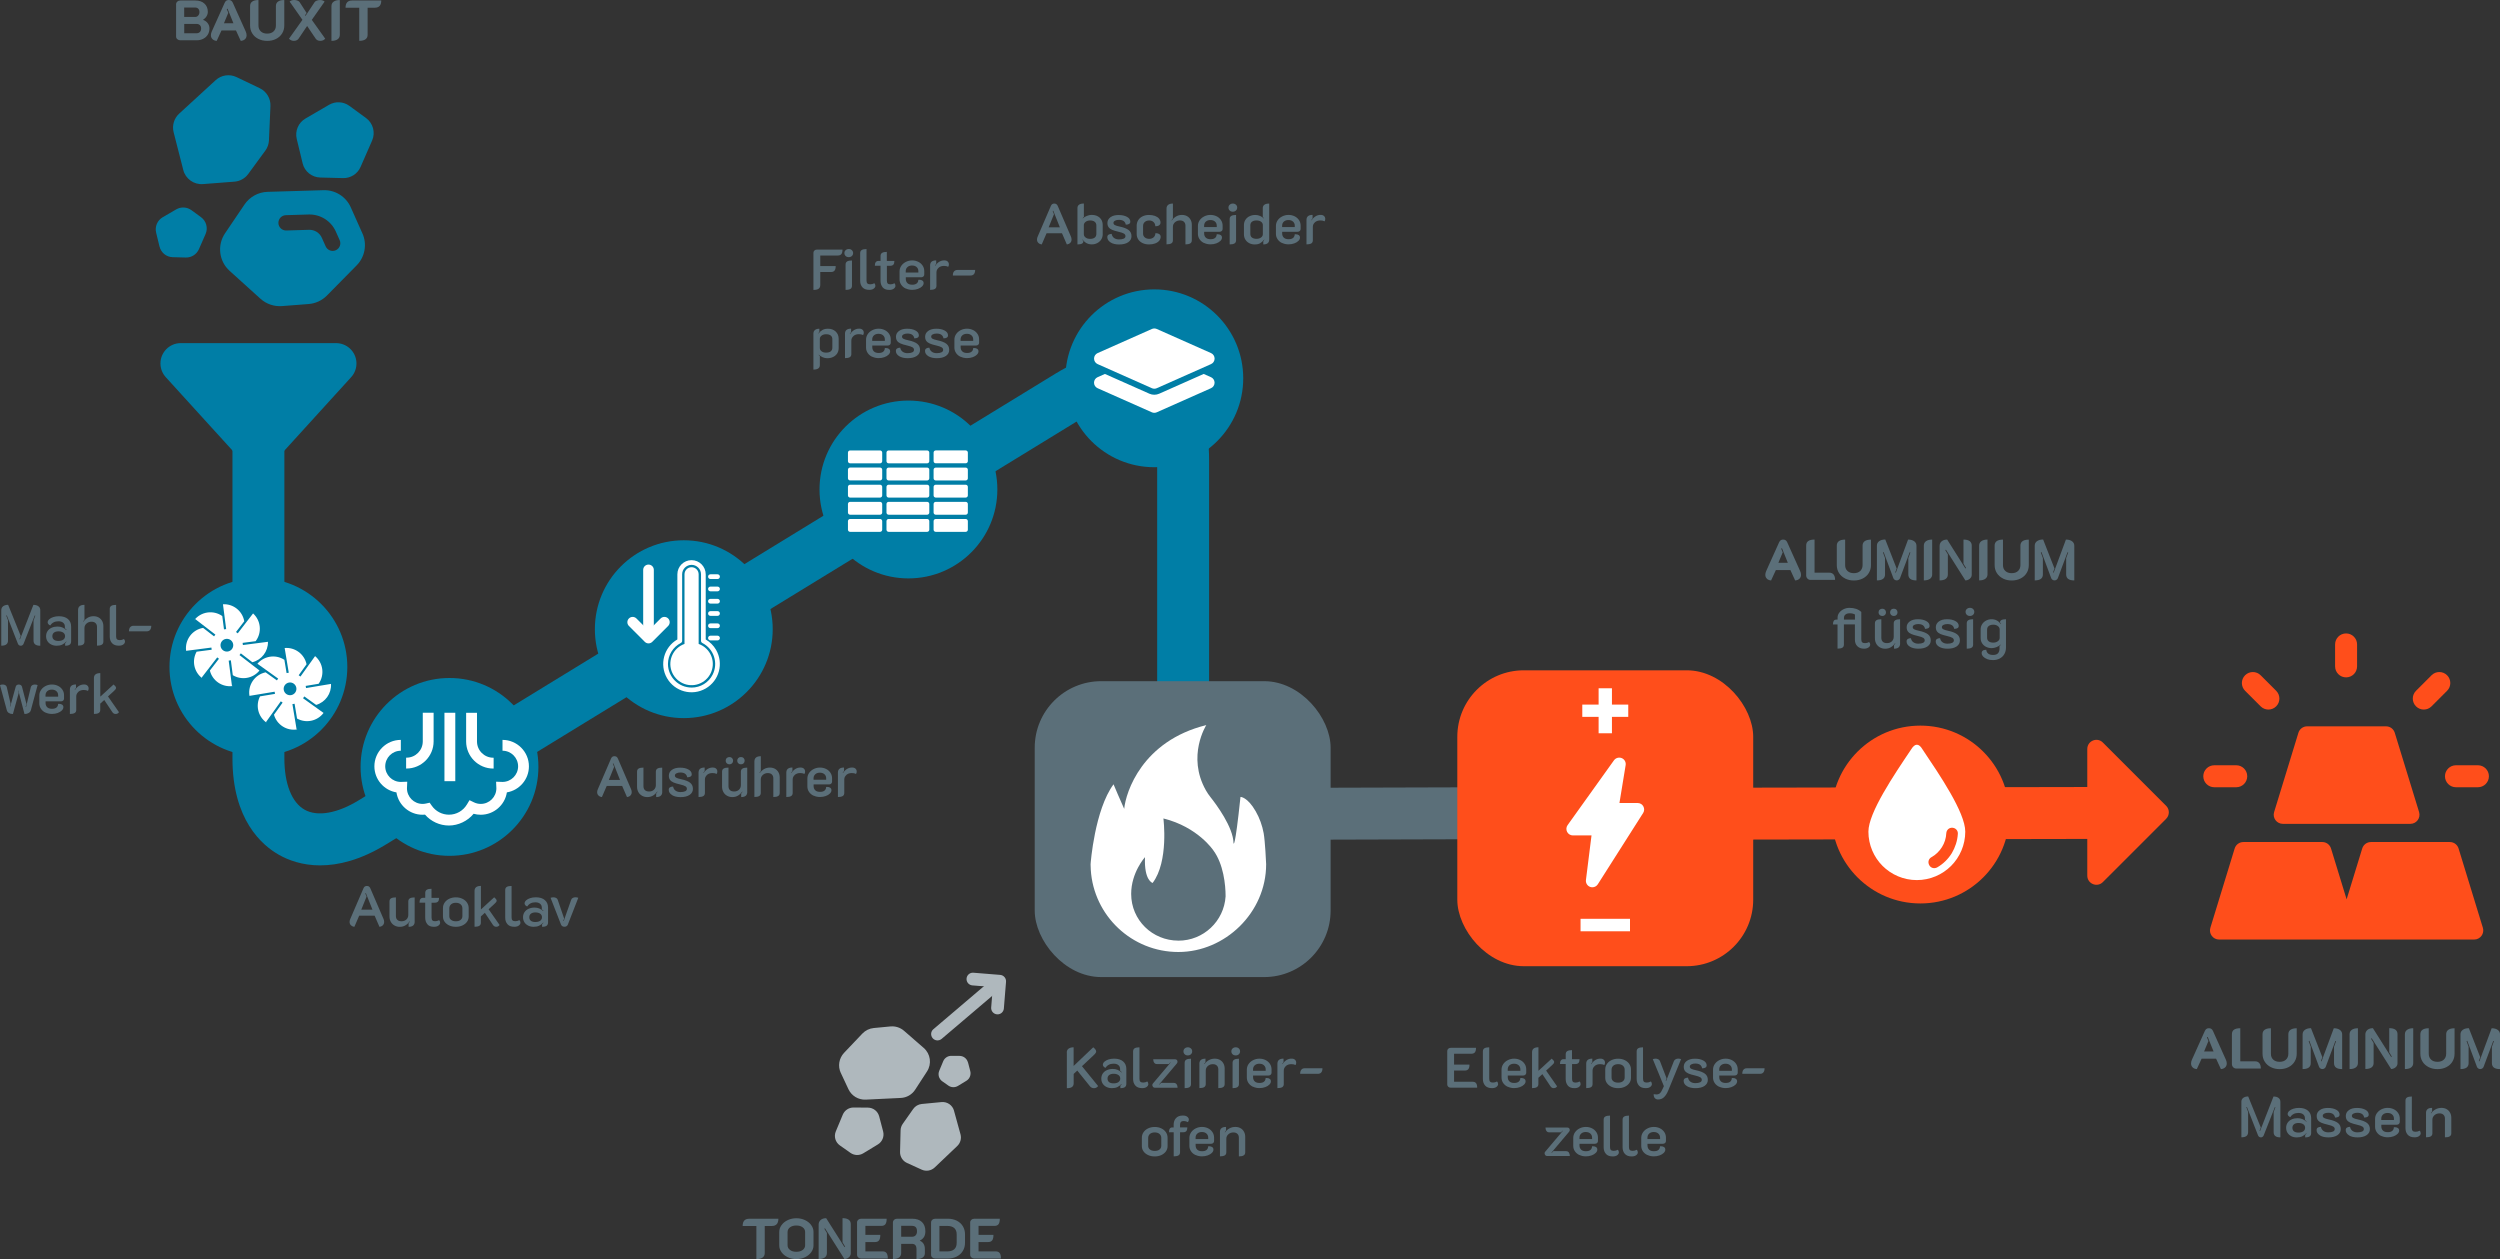 <?xml version="1.0" encoding="UTF-8"?>
<svg xmlns="http://www.w3.org/2000/svg" id="Ebene_2" data-name="Ebene 2" viewBox="0 0 802.73 404.28">
  <rect x="0" y="0" width="802.73" height="404.28" fill="#333333" stroke="none"/>
  <defs>
    <style>
      .cls-1, .cls-2, .cls-3, .cls-4, .cls-5, .cls-6, .cls-7, .cls-8 {
        stroke-width: 0px;
      }

      .cls-1, .cls-4 {
        fill: #007ea6;
      }

      .cls-2, .cls-4 {
        fill-rule: evenodd;
      }

      .cls-2, .cls-6 {
        fill: #afb8bd;
      }

      .cls-3 {
        fill: #ff4e1b;
      }

      .cls-5 {
        fill: #5b6f79;
      }

      .cls-7 {
        fill: #5b6f79;
      }

      .cls-8 {
        fill: #fff;
      }
    </style>
  </defs>
  <g id="Ebene_1-2" data-name="Ebene 1">
    <g>
      <g id="Icon">
        <path class="cls-4" d="M58.85,54.59l-3.1-12.13c-.55-2.16.13-4.45,1.77-5.96l11.72-10.75c1.82-1.67,4.47-2.06,6.7-1l7.46,3.57c2.19,1.05,3.54,3.3,3.44,5.72l-.48,11.01c-.05,1.19-.45,2.35-1.16,3.31l-5.5,7.51c-1.04,1.42-2.66,2.33-4.42,2.46l-10.11.78c-2.93.23-5.6-1.69-6.33-4.54h0Z"></path>
        <path class="cls-4" d="M116.37,74.93c1.56,3.49.82,7.57-1.86,10.29l-9.53,9.67c-1.57,1.59-3.66,2.56-5.88,2.73l-8.54.66c-2.53.2-5.04-.66-6.93-2.36l-9.9-8.95c-3.43-3.09-4.05-8.24-1.47-12.06l6.25-9.24c1.67-2.47,4.42-3.98,7.4-4.07l17.97-.53c3.75-.11,7.2,2.05,8.74,5.48l3.75,8.4ZM91.94,74.01l7.31-.22c1.76-.05,3.38.96,4.09,2.57l1.23,2.75c.56,1.24,2.01,1.8,3.25,1.24,1.24-.55,1.8-2.01,1.24-3.25l-1.23-2.75c-1.53-3.43-4.98-5.59-8.73-5.48l-7.32.22c-1.35.04-2.43,1.18-2.39,2.53s1.18,2.43,2.53,2.39h0Z"></path>
        <path class="cls-4" d="M97.17,52.43l-1.89-7.81c-.62-2.56.52-5.23,2.8-6.56l7.58-4.41c2.05-1.19,4.61-1.06,6.52.34l5.36,3.92c2.26,1.65,3.06,4.65,1.95,7.21l-3.72,8.5c-.97,2.22-3.19,3.63-5.62,3.57l-7.34-.19c-2.69-.07-5.01-1.94-5.64-4.56h0Z"></path>
        <path class="cls-4" d="M51.21,79.16l-1.08-4.48c-.46-1.92.39-3.92,2.1-4.92l4.35-2.53c1.54-.89,3.46-.79,4.89.26l3.08,2.25c1.69,1.24,2.3,3.48,1.46,5.4l-2.14,4.87c-.73,1.67-2.39,2.72-4.21,2.68l-4.21-.11c-2.02-.05-3.75-1.45-4.23-3.42Z"></path>
      </g>
      <path class="cls-1" d="M107.9,110.17h-49.85c-3.61,0-6.54,2.93-6.53,6.54,0,1.62.61,3.19,1.7,4.39l21.61,23.76,8.16,5.58,8.16-5.58,21.61-23.76c2.43-2.67,2.23-6.81-.45-9.23-1.2-1.09-2.77-1.69-4.39-1.7Z"></path>
      <path class="cls-1" d="M102.85,277.87c-5.89,0-10.35-1.74-13.19-3.34-5.61-3.14-15.02-11.35-15.02-31.02v-103.83h16.67v103.83c0,8.16,2.37,14.16,6.5,16.48,4.13,2.32,10.49,1.2,17.44-3.06l223.66-136.96c16.77-10.27,28.69-6.53,34.3-3.39,5.61,3.14,15.02,11.35,15.02,31.02v110.69h-16.67v-110.69c0-8.16-2.37-14.16-6.5-16.48-4.13-2.31-10.49-1.2-17.45,3.06l-223.66,136.96c-8.28,5.07-15.37,6.72-21.11,6.72Z"></path>
      <circle class="cls-1" cx="370.64" cy="121.47" r="28.55"></circle>
      <circle class="cls-1" cx="82.97" cy="214.15" r="28.55"></circle>
      <g>
        <circle class="cls-1" cx="144.33" cy="246.25" r="28.55"></circle>
        <g>
          <path class="cls-8" d="M161.35,237.57v3.48c2.76,0,5.01,2.25,5.01,5.01s-2.25,5.01-5.01,5.01c-.05,0-2.06-.07-2.06-.07,0,0,.09,2.04.09,2.12,0,2.76-2.25,5.01-5.01,5.01-.76,0-1.5-.17-2.18-.5l-1.44-.7-.82,1.37c-1.23,2.06-3.39,3.29-5.78,3.29-2.2,0-4.26-1.08-5.52-2.89l-.67-.96-1.15.26c-.37.09-.75.13-1.13.13-2.76,0-5.01-2.25-5.01-5.01,0-.08.09-2.12.09-2.12,0,0-2.02.07-2.06.07-2.76,0-5.01-2.25-5.01-5.01s2.25-5.01,5.01-5.01v-3.48c-4.68,0-8.49,3.81-8.49,8.49,0,4.2,3.07,7.7,7.08,8.37.63,4.06,4.15,7.18,8.39,7.18.26,0,.52-.01.78-.04,1.93,2.21,4.73,3.5,7.69,3.5s6-1.42,7.92-3.77c.74.21,1.51.31,2.29.31,4.24,0,7.76-3.12,8.39-7.18,4.01-.67,7.08-4.17,7.08-8.37,0-4.68-3.81-8.49-8.49-8.49h0Z"></path>
          <path class="cls-8" d="M146.19,250.83h-3.48v-21.97h3.48v21.97Z"></path>
          <path class="cls-8" d="M149.67,228.87v9.2c0,4.8,3.91,8.71,8.71,8.71h.12v-3.48h-.12c-2.88,0-5.22-2.34-5.22-5.22v-9.2h-3.48Z"></path>
          <path class="cls-8" d="M130.52,243.29h-.12v3.48h.12c4.8,0,8.71-3.91,8.71-8.71v-9.2h-3.48v9.2c0,2.88-2.34,5.22-5.22,5.22h0Z"></path>
        </g>
      </g>
      <g>
        <path class="cls-8" d="M98.27,220.94l-.12-.7,4.16-.69c2-2.83,1.47-6.68-1.14-8.88l-4.69,6.56-.58-.41,2.53-3.53c-.69-3.28-3.72-5.51-7.03-5.22l1.32,7.93-.7.12-.71-4.26c-2.95-1.92-6.92-1.2-8.99,1.69l.02.02.32-.44,6.66,4.76-.41.58-3.62-2.59c-3.46.72-5.77,4.04-5.19,7.56l3.87-.64,4.21-.7.12.7-4.81.8c-1.48,2.87-.67,6.47,2.04,8.4l.03-.04-.15-.11,4.76-6.66.58.41-2.78,3.89c.91,3.2,4.09,5.28,7.45,4.72v-.07s-.19.03-.19.03l-1.34-8.08.7-.12.79,4.75c2.86,1.6,6.5.86,8.51-1.8l-6.59-4.72.41-.58,3.8,2.72c2.96-.85,4.95-3.66,4.77-6.74l-7.99,1.33ZM93.47,223.2c-1.12.19-2.17-.57-2.36-1.68s.57-2.17,1.68-2.36,2.17.57,2.36,1.68-.57,2.17-1.68,2.36Z"></path>
        <path class="cls-8" d="M77.99,207.12l-.09-.7,4.18-.54c2.1-2.75,1.7-6.63-.82-8.91l-4.92,6.39-.56-.43,2.65-3.44c-.57-3.3-3.52-5.64-6.84-5.47l1.03,7.98-.7.09-.55-4.28c-2.88-2.03-6.88-1.45-9.05,1.37l.02.02.33-.43,6.49,5-.43.56-3.52-2.72c-3.49.59-5.91,3.84-5.45,7.37l3.89-.5,4.23-.55.09.7-4.84.63c-1.58,2.82-.9,6.44,1.74,8.47l.03-.04-.15-.11,5-6.49.56.43-2.92,3.79c.79,3.23,3.9,5.42,7.28,4.98v-.07s-.19.02-.19.02l-1.05-8.12.7-.09.62,4.77c2.8,1.7,6.47,1.09,8.57-1.5l-6.42-4.95.43-.56,3.7,2.85c2.99-.74,5.08-3.48,5.01-6.56l-8.03,1.04ZM73.11,209.2c-1.12.15-2.15-.65-2.29-1.77s.65-2.15,1.77-2.29,2.15.65,2.29,1.77-.65,2.15-1.77,2.29Z"></path>
      </g>
      <g>
        <circle class="cls-1" cx="219.56" cy="202.03" r="28.55"></circle>
        <g>
          <path class="cls-8" d="M224.33,206.76v-22.36c0-1.25-1.02-2.27-2.27-2.27-1.26,0-2.27,1.02-2.27,2.27v22.36c-3.55,1.26-5.41,5.15-4.16,8.7,1.26,3.55,5.15,5.41,8.7,4.16,3.55-1.26,5.41-5.15,4.16-8.7-.69-1.94-2.21-3.47-4.16-4.16Z"></path>
          <path class="cls-8" d="M226.6,205.32v-20.91c0-2.51-2.04-4.55-4.55-4.55s-4.55,2.04-4.55,4.55v20.91c-4.35,2.51-5.84,8.07-3.33,12.42,2.51,4.35,8.07,5.84,12.42,3.33,4.35-2.51,5.84-8.07,3.33-12.42-.8-1.38-1.95-2.53-3.33-3.33ZM222.06,220.77c-4.18,0-7.58-3.39-7.58-7.57,0-2.85,1.6-5.46,4.14-6.75.25-.13.41-.39.41-.68v-21.37c0-1.67,1.36-3.03,3.03-3.03s3.03,1.36,3.03,3.03v21.37c0,.28.16.55.41.68,3.73,1.9,5.21,6.46,3.31,10.19-1.29,2.54-3.9,4.14-6.75,4.14Z"></path>
          <path class="cls-8" d="M228.12,185.92h2.27c.42,0,.76-.34.76-.76s-.34-.76-.76-.76h-2.27c-.42,0-.76.34-.76.76s.34.76.76.76Z"></path>
          <path class="cls-8" d="M230.39,188.35h-2.27c-.42,0-.76.34-.76.76s.34.76.76.76h2.27c.42,0,.76-.34.76-.76s-.34-.76-.76-.76Z"></path>
          <path class="cls-8" d="M230.39,192.29h-2.27c-.42,0-.76.34-.76.76s.34.76.76.76h2.27c.42,0,.76-.34.76-.76s-.34-.76-.76-.76Z"></path>
          <path class="cls-8" d="M230.39,196.23h-2.27c-.42,0-.76.34-.76.76s.34.76.76.76h2.27c.42,0,.76-.34.76-.76s-.34-.76-.76-.76Z"></path>
          <path class="cls-8" d="M230.39,200.17h-2.27c-.42,0-.76.34-.76.76s.34.76.76.76h2.27c.42,0,.76-.34.76-.76s-.34-.76-.76-.76Z"></path>
          <path class="cls-8" d="M230.39,204.11h-2.27c-.42,0-.76.34-.76.76s.34.76.76.76h2.27c.42,0,.76-.34.76-.76s-.34-.76-.76-.76Z"></path>
          <g>
            <path class="cls-8" d="M208.23,181.28c-.94,0-1.71.76-1.71,1.71v19.36c0,.94.76,1.71,1.71,1.71s1.71-.76,1.71-1.71v-19.36c0-.94-.76-1.71-1.71-1.71Z"></path>
            <path class="cls-8" d="M208.23,206.59c.45,0,.89-.18,1.21-.5l5.12-5.12c.65-.68.64-1.76-.04-2.41-.66-.64-1.71-.64-2.37,0l-3.91,3.91-3.91-3.91c-.68-.65-1.76-.64-2.41.04-.64.66-.64,1.71,0,2.37l5.12,5.12c.32.32.75.5,1.21.5Z"></path>
          </g>
        </g>
      </g>
      <g>
        <circle class="cls-1" cx="291.69" cy="157.17" r="28.55"></circle>
        <g>
          <path class="cls-8" d="M283.27,159.08v-2.75c0-.38-.31-.69-.69-.69h-9.62c-.38,0-.69.31-.69.69v2.75c0,.38.31.69.69.69h9.62c.38,0,.69-.31.69-.69Z"></path>
          <path class="cls-8" d="M272.96,154.26h9.62c.38,0,.69-.31.69-.69v-2.75c0-.38-.31-.69-.69-.69h-9.62c-.38,0-.69.31-.69.69v2.75c0,.38.31.69.69.69Z"></path>
          <path class="cls-8" d="M298.39,153.58v-2.75c0-.38-.31-.69-.69-.69h-12.37c-.38,0-.69.31-.69.69v2.75c0,.38.31.69.69.69h12.37c.38,0,.69-.31.69-.69Z"></path>
          <path class="cls-8" d="M298.39,159.08v-2.75c0-.38-.31-.69-.69-.69h-12.37c-.38,0-.69.31-.69.69v2.75c0,.38.31.69.69.69h12.37c.38,0,.69-.31.69-.69Z"></path>
          <path class="cls-8" d="M298.39,170.08v-2.75c0-.38-.31-.69-.69-.69h-12.37c-.38,0-.69.31-.69.69v2.75c0,.38.31.69.69.69h12.37c.38,0,.69-.31.69-.69Z"></path>
          <path class="cls-8" d="M300.46,148.76h9.62c.38,0,.69-.31.69-.69v-2.75c0-.38-.31-.69-.69-.69h-9.62c-.38,0-.69.31-.69.69v2.75c0,.38.31.69.69.69Z"></path>
          <path class="cls-8" d="M284.64,161.83v2.75c0,.38.31.69.69.69h12.37c.38,0,.69-.31.69-.69v-2.75c0-.38-.31-.69-.69-.69h-12.37c-.38,0-.69.31-.69.69Z"></path>
          <path class="cls-8" d="M284.64,145.33v2.75c0,.38.31.69.69.69h12.37c.38,0,.69-.31.69-.69v-2.75c0-.38-.31-.69-.69-.69h-12.37c-.38,0-.69.31-.69.69Z"></path>
          <path class="cls-8" d="M283.27,148.08v-2.75c0-.38-.31-.69-.69-.69h-9.62c-.38,0-.69.31-.69.69v2.75c0,.38.31.69.69.69h9.62c.38,0,.69-.31.69-.69Z"></path>
          <path class="cls-8" d="M282.58,166.64h-9.62c-.38,0-.69.31-.69.69v2.75c0,.38.31.69.69.69h9.62c.38,0,.69-.31.69-.69v-2.75c0-.38-.31-.69-.69-.69Z"></path>
          <path class="cls-8" d="M299.77,167.33v2.75c0,.38.31.69.69.69h9.62c.38,0,.69-.31.69-.69v-2.75c0-.38-.31-.69-.69-.69h-9.62c-.38,0-.69.31-.69.69Z"></path>
          <path class="cls-8" d="M299.77,156.33v2.75c0,.38.31.69.69.69h9.62c.38,0,.69-.31.69-.69v-2.75c0-.38-.31-.69-.69-.69h-9.62c-.38,0-.69.31-.69.69Z"></path>
          <path class="cls-8" d="M299.77,150.83v2.75c0,.38.31.69.69.69h9.62c.38,0,.69-.31.69-.69v-2.75c0-.38-.31-.69-.69-.69h-9.62c-.38,0-.69.31-.69.69Z"></path>
          <path class="cls-8" d="M310.08,161.14h-9.62c-.38,0-.69.31-.69.69v2.75c0,.38.31.69.69.69h9.62c.38,0,.69-.31.69-.69v-2.75c0-.38-.31-.69-.69-.69Z"></path>
          <path class="cls-8" d="M283.27,164.58v-2.75c0-.38-.31-.69-.69-.69h-9.62c-.38,0-.69.31-.69.69v2.75c0,.38.31.69.69.69h9.62c.38,0,.69-.31.69-.69Z"></path>
        </g>
      </g>
      <g>
        <path class="cls-8" d="M369.86,105.63c.5-.22,1.07-.22,1.57,0l17.42,7.74c.7.31,1.15,1,1.15,1.77s-.45,1.46-1.15,1.77l-17.42,7.74c-.5.22-1.07.22-1.57,0l-17.42-7.74c-.7-.31-1.15-1-1.15-1.77s.45-1.46,1.15-1.77l17.42-7.74Z"></path>
        <path class="cls-8" d="M369.07,126.42l-14.29-6.35-2.35,1.04c-.7.31-1.15,1-1.15,1.77s.45,1.46,1.15,1.77l17.42,7.74c.5.22,1.07.22,1.57,0l17.42-7.74c.7-.31,1.15-1,1.15-1.77s-.45-1.46-1.15-1.77l-2.35-1.04-14.29,6.35c-1,.44-2.14.44-3.14,0h0Z"></path>
      </g>
      <rect class="cls-7" x="332.24" y="218.72" width="95.01" height="95.01" rx="21.35" ry="21.35"></rect>
      <path class="cls-8" d="M405.76,267.57c-.45-2.5-1.32-4.9-2.58-7.1-2.65-4.61-4.87-4.59-4.87-4.59-1.83,17.42-2.23,14.87-2.23,14.87-.1-5.16-5.56-12.48-7.38-14.77-.56-.7-1.07-1.45-1.51-2.23-6.19-10.99.14-20.93.14-20.93-20.59,5.1-25.85,21.5-26.36,26.9-.95-2-3.42-7.89-3.42-7.89-6.05,8.2-7.37,25.33-7.37,25.67v.09c0,.22.02,1.37.06,1.67.91,14.74,13.16,26.42,28.13,26.42s28.18-12.62,28.18-28.18c0-.42-.35-7.5-.79-9.93h0ZM378.38,302.03c-8.38,0-15.17-6.62-15.17-15,0-6.9,4.44-11.81,4.44-11.81-.34,7.57,2.45,8.29,2.45,8.29,5.24-6.91,3.46-20.71,3.46-20.71,11.09,2.75,16.03,10.24,16.03,10.24,3.26,4.41,3.94,11.03,3.94,14.77-.5,8-7.13,14.23-15.14,14.23h0Z"></path>
      <g>
        <g id="Icon-2" data-name="Icon">
          <path class="cls-2" d="M306.32,356.64l2.09,7.58c.37,1.35-.03,2.8-1.05,3.76l-7.23,6.88c-1.12,1.07-2.78,1.35-4.19.7l-4.72-2.15c-1.39-.63-2.26-2.03-2.22-3.55l.17-6.91c.02-.75.26-1.48.69-2.09l3.36-4.78c.64-.91,1.64-1.49,2.74-1.6l6.34-.61c1.84-.18,3.54.99,4.03,2.77h0Z"></path>
          <path class="cls-2" d="M269.98,344.53c-1.02-2.17-.6-4.74,1.05-6.48l5.87-6.18c.97-1.01,2.27-1.65,3.66-1.78l5.35-.51c1.59-.15,3.17.36,4.37,1.4l6.32,5.5c2.19,1.9,2.64,5.12,1.06,7.55l-3.81,5.87c-1.02,1.57-2.73,2.55-4.6,2.64l-11.27.54c-2.35.11-4.54-1.2-5.55-3.34l-2.45-5.23Z"></path>
          <path class="cls-2" d="M282.29,358.43l1.28,4.88c.42,1.6-.27,3.29-1.68,4.15l-4.71,2.86c-1.27.77-2.88.72-4.1-.14l-3.41-2.4c-1.44-1.01-1.98-2.88-1.3-4.5l2.24-5.37c.58-1.4,1.96-2.31,3.48-2.3l4.61.04c1.69.01,3.16,1.16,3.59,2.8h0Z"></path>
          <path class="cls-2" d="M310.82,341.13l.73,2.8c.31,1.2-.2,2.47-1.26,3.11l-2.7,1.64c-.95.58-2.16.54-3.07-.1l-1.96-1.38c-1.08-.76-1.48-2.16-.98-3.37l1.28-3.08c.44-1.05,1.47-1.74,2.61-1.73l2.64.02c1.27,0,2.37.87,2.69,2.1Z"></path>
        </g>
        <g>
          <path class="cls-6" d="M299.47,333.35c.73.86,2.02.96,2.88.23l17.64-15c.86-.73.96-2.02.23-2.88s-2.02-.96-2.88-.23l-17.64,15c-.86.73-.96,2.02-.23,2.88Z"></path>
          <path class="cls-6" d="M322.54,313.74c-.35-.41-.85-.67-1.39-.71l-8.63-.7c-1.13-.07-2.1.78-2.17,1.91-.07,1.1.74,2.05,1.84,2.16l6.6.53-.53,6.6c-.07,1.13.78,2.1,1.91,2.17,1.1.07,2.05-.74,2.16-1.84l.7-8.63c.04-.54-.13-1.07-.48-1.49Z"></path>
        </g>
      </g>
      <rect class="cls-5" x="407.93" y="252.83" width="81.81" height="16.67" transform="translate(-.79 1.37) rotate(-.17)"></rect>
      <g>
        <line class="cls-3" x1="554.74" y1="261.29" x2="683.91" y2="261.04"></line>
        <rect class="cls-3" x="554.74" y="252.83" width="129.18" height="16.67" transform="translate(-.49 1.16) rotate(-.11)"></rect>
      </g>
      <rect class="cls-3" x="467.93" y="215.23" width="95.01" height="95.01" rx="21.35" ry="21.35"></rect>
      <path class="cls-8" d="M527.6,261.04l-14.56,22.9c-.39.61-1.06.96-1.75.96-.24,0-.47-.04-.7-.12-.92-.33-1.48-1.25-1.36-2.22l1.79-14.31h-5.99c-.78,0-1.49-.45-1.85-1.14-.35-.7-.3-1.53.16-2.17l14.89-20.81c.56-.78,1.6-1.07,2.49-.71.9.37,1.42,1.31,1.26,2.26l-1.99,12.16h5.86c.76,0,1.46.42,1.82,1.09.36.66.34,1.47-.07,2.12h0Z"></path>
      <path class="cls-8" d="M508.06,226.24h5.24v-5.24h4.28v5.24h5.24v3.94h-5.24v5.27h-4.28v-5.27h-5.24v-3.94Z"></path>
      <path class="cls-8" d="M507.5,295.02h15.88v4.01h-15.88v-4.01Z"></path>
      <circle class="cls-3" cx="616.62" cy="261.54" r="28.55"></circle>
      <path class="cls-3" d="M670.21,281.15v-40.66c0-2.61,3.16-3.92,5-2.07l20.33,20.33c1.14,1.14,1.14,3,0,4.15l-20.33,20.33c-1.85,1.85-5,.54-5-2.07Z"></path>
      <path class="cls-8" d="M617.3,240.62c-1.19-2.03-2.45-1.96-3.64,0-5.47,8.13-13.73,20.32-13.73,26.42,0,4.27,1.75,8.2,4.55,11s6.73,4.55,11,4.55,8.2-1.75,11-4.55c2.8-2.8,4.55-6.73,4.55-11,0-6.17-8.27-18.29-13.73-26.42ZM626.69,273.97c-1.12,1.82-2.73,3.43-4.69,4.55-.91.49-2.03.21-2.52-.7-.56-.98-.21-2.1.7-2.59,1.4-.77,2.52-1.89,3.36-3.22.84-1.33,1.33-2.87,1.4-4.48.07-1.05.91-1.82,1.96-1.75s1.82.91,1.75,1.96c-.14,2.24-.84,4.34-1.96,6.24Z"></path>
      <g>
        <path class="cls-3" d="M776.75,260.75l-7.81-25.46c-.38-1.23-1.51-2.07-2.8-2.07h-25.34c-1.29,0-2.42.84-2.8,2.07l-7.8,25.46c-.58,1.88.83,3.78,2.8,3.78h40.95c1.97,0,3.37-1.9,2.8-3.78Z"></path>
        <path class="cls-3" d="M797.23,297.9l-7.8-25.46c-.38-1.23-1.51-2.07-2.8-2.07h-25.34c-1.29,0-2.42.84-2.8,2.07l-5.01,16.33-5.01-16.33c-.38-1.23-1.51-2.07-2.8-2.07h-25.34c-1.29,0-2.42.84-2.8,2.07l-7.8,25.46c-.58,1.88.83,3.78,2.8,3.78h81.9c1.97,0,3.37-1.9,2.8-3.78Z"></path>
        <path class="cls-3" d="M753.31,203.39c-1.95,0-3.53,1.58-3.53,3.53v7.05c0,1.95,1.58,3.53,3.53,3.53s3.53-1.58,3.53-3.53v-7.05c0-1.95-1.58-3.53-3.53-3.53Z"></path>
        <path class="cls-3" d="M730.86,221.81l-4.99-4.99c-1.38-1.38-3.61-1.38-4.99,0s-1.38,3.61,0,4.99l4.99,4.99c1.38,1.38,3.61,1.38,4.99,0,1.38-1.38,1.38-3.61,0-4.99Z"></path>
        <path class="cls-3" d="M718.04,245.72h-7.05c-1.95,0-3.53,1.58-3.53,3.53s1.58,3.53,3.53,3.53h7.05c1.95,0,3.53-1.58,3.53-3.53s-1.58-3.53-3.53-3.53Z"></path>
        <path class="cls-3" d="M795.64,245.72h-7.05c-1.95,0-3.53,1.58-3.53,3.53s1.58,3.53,3.53,3.53h7.05c1.95,0,3.53-1.58,3.53-3.53s-1.58-3.53-3.53-3.53Z"></path>
        <path class="cls-3" d="M785.74,216.82c-1.38-1.38-3.61-1.38-4.99,0l-4.99,4.99c-1.38,1.38-1.38,3.61,0,4.99,1.38,1.38,3.61,1.38,4.99,0l4.99-4.99c1.38-1.38,1.38-3.61,0-4.99Z"></path>
      </g>
      <g>
        <path class="cls-7" d="M56.94,12.6c-.27-.24-.4-.53-.4-.87V1.39c0-.34.13-.63.39-.87.26-.24.58-.36.96-.36h4.84c1.22,0,2.19.33,2.91.99s1.09,1.54,1.09,2.65c0,.5-.14.98-.41,1.43-.27.46-.64.82-1.09,1.09v.07c.62.22,1.11.58,1.48,1.08.37.5.55,1.05.55,1.66,0,.74-.18,1.4-.53,1.98-.35.58-.85,1.03-1.48,1.35-.63.32-1.36.48-2.17.48h-5.19c-.37,0-.68-.12-.95-.36ZM62.69,5.44c.38,0,.7-.15.96-.45.26-.3.39-.66.39-1.09,0-.46-.12-.83-.37-1.09-.24-.26-.57-.39-.99-.39h-3.54v3.01h3.54ZM63.06,10.69c.46,0,.83-.14,1.11-.41.27-.27.41-.64.41-1.11s-.13-.84-.4-1.1c-.27-.26-.64-.39-1.11-.39h-3.91v3.01h3.91Z"></path>
        <path class="cls-7" d="M68.21,12.55c-.33-.33-.49-.74-.49-1.24,0-.39.1-.8.29-1.22l4.13-9.19c.13-.3.31-.53.52-.68.21-.15.48-.22.79-.22s.58.07.79.22c.21.15.39.37.52.68l4.13,9.19c.19.43.29.83.29,1.21,0,.51-.16.93-.49,1.26s-.79.52-1.39.57l-1.53-3.34h-4.66l-1.53,3.34c-.58-.05-1.04-.24-1.37-.57ZM74.95,7.47l-1.88-4.68-.26.11.49,1.22-1.39,3.34h3.03Z"></path>
        <path class="cls-7" d="M82.95,12.49c-.83-.42-1.49-1.01-1.95-1.76-.47-.75-.7-1.6-.7-2.54V1.94c0-.63.23-1.11.69-1.44.46-.33,1.12-.49,2-.49v8.19c0,.79.25,1.42.76,1.89s1.18.7,2.04.7,1.53-.23,2.04-.7c.5-.47.76-1.1.76-1.89V1.94c0-.63.23-1.11.69-1.44.46-.33,1.12-.49,2-.49v8.19c0,.94-.23,1.78-.7,2.54-.47.76-1.12,1.34-1.95,1.76-.83.42-1.78.63-2.82.63s-1.99-.21-2.82-.63Z"></path>
        <path class="cls-7" d="M92.8,12.42l4.31-6.05-4.11-5.86c.15-.16.35-.28.61-.37.26-.09.53-.14.81-.14.39,0,.75.06,1.09.19s.56.29.69.48l2.25,3.51-.53.75.2.15,2.91-4.4c.12-.19.35-.36.69-.48s.7-.19,1.09-.19c.28,0,.55.05.81.14.26.09.47.22.61.37l-4.11,5.86,4.31,6.05c-.41.46-.94.69-1.57.69-.67,0-1.17-.24-1.5-.71l-2.74-4.07-2.74,4.07c-.15.22-.35.39-.62.52-.27.13-.56.19-.88.19-.63,0-1.16-.23-1.57-.69Z"></path>
        <path class="cls-7" d="M106.43,1.96c0-.61.23-1.09.7-1.43.47-.35,1.13-.52,1.98-.52v11.16c0,.62-.23,1.1-.7,1.44-.47.34-1.13.51-1.98.51V1.96Z"></path>
        <path class="cls-7" d="M115.35,2.48h-4.4c0-1.55.7-2.32,2.1-2.32h9.37c0,1.55-.7,2.32-2.1,2.32h-2.28v8.7c0,.63-.23,1.11-.69,1.44-.46.33-1.12.49-2,.49V2.48Z"></path>
      </g>
      <g>
        <path class="cls-7" d="M.42,195.9c0-.52.2-.94.59-1.24.4-.3.93-.46,1.6-.46l4.04,9.98-.4,1.04.16.07,4.31-11.07c.68,0,1.22.15,1.62.46.4.3.59.72.59,1.24v11.42c-1.44,0-2.16-.55-2.16-1.66v-6.47l.57-1.54-.18-.05-3.6,9.12c-.07.17-.19.31-.35.43-.16.12-.33.17-.53.17-.21,0-.39-.05-.56-.16-.16-.11-.28-.26-.36-.46l-3.58-9.14-.18.07.57,1.53v6.49c0,1.11-.72,1.66-2.16,1.66v-11.44Z"></path>
        <path class="cls-7" d="M16.5,206.97c-.52-.24-.94-.6-1.24-1.06-.3-.46-.46-1-.46-1.63s.16-1.18.48-1.65c.32-.47.76-.83,1.32-1.08.56-.25,1.19-.37,1.88-.37,1.11,0,2.04.38,2.8,1.13l.09-.09c-.22-.22-.4-.38-.53-.48v-.51c0-.54-.18-.96-.55-1.27-.37-.31-.88-.47-1.53-.47-.58,0-1.1.11-1.54.34-.44.23-.79.56-1.06,1-.24-.08-.45-.22-.61-.4-.16-.18-.25-.38-.25-.58,0-.35.16-.68.49-.99.33-.3.77-.55,1.32-.72.55-.18,1.15-.27,1.8-.27,1.24,0,2.21.3,2.9.89s1.03,1.4,1.03,2.42v4.73c0,.5-.15.86-.46,1.09-.3.23-.79.34-1.46.34v-.79c.22-.22.37-.38.44-.48l-.09-.07c-.39.44-.83.77-1.31,1-.48.23-1.06.34-1.73.34s-1.23-.12-1.75-.37ZM20.31,205.4c.38-.27.58-.65.58-1.13s-.19-.87-.58-1.14c-.38-.27-.9-.41-1.56-.41-.6,0-1.07.14-1.42.41s-.52.65-.52,1.14.17.88.51,1.14c.34.26.81.39,1.41.39.67,0,1.2-.13,1.58-.4Z"></path>
        <path class="cls-7" d="M25.07,195.84c0-.52.17-.93.52-1.21s.86-.42,1.53-.42v4.77c-.18.21-.33.4-.44.57l.11.07c.39-.55.86-.98,1.4-1.29s1.15-.47,1.84-.47c.63,0,1.19.14,1.66.41s.84.65,1.11,1.14c.26.49.39,1.03.39,1.63v4.97c0,.46-.17.8-.51,1-.34.21-.85.31-1.53.31v-6.01c0-.5-.15-.9-.45-1.21-.3-.31-.73-.47-1.31-.47-.63,0-1.17.2-1.61.59s-.66.88-.66,1.45v4.33c0,.46-.17.8-.51,1-.34.21-.85.31-1.54.31v-11.49Z"></path>
        <path class="cls-7" d="M35.97,206.51c-.49-.55-.73-1.25-.73-2.12v-8.86c0-.46.17-.8.5-1,.33-.21.85-.31,1.54-.31v10.1c0,.44.09.75.28.94.19.19.5.28.92.28.47,0,.91-.12,1.3-.35.11.1.19.22.26.37s.09.3.09.45c0,.34-.17.65-.52.91-.35.27-.83.4-1.45.4-.97,0-1.71-.27-2.19-.82Z"></path>
        <path class="cls-7" d="M41.79,201.41c.25-.32.62-.48,1.12-.48h5.66c0,.57-.12,1.01-.37,1.32s-.62.47-1.13.47h-5.66c0-.56.12-1,.37-1.32Z"></path>
        <path class="cls-7" d="M2.85,228.94c-.34-.21-.56-.51-.66-.89l-2.19-8.08c.1-.05.23-.09.4-.13.17-.04.34-.05.51-.05.33,0,.61.08.83.23s.37.35.43.59l1.22,5.3-.22.95.11.04,1.77-6.43c.06-.21.17-.37.34-.49.16-.12.38-.18.65-.18s.47.06.65.19c.18.13.29.29.36.48l1.44,5.55-.26.97.13.04,1.54-6.41c.06-.24.2-.44.43-.59.23-.15.5-.23.83-.23.17,0,.34.02.51.05s.3.08.4.13l-2.17,8.08c-.11.38-.35.67-.72.89-.37.21-.81.32-1.32.32l-1.97-7.53-.09.02.2.77-1.86,6.74c-.51,0-.94-.11-1.28-.32Z"></path>
        <path class="cls-7" d="M14.61,228.82c-.62-.29-1.1-.7-1.45-1.22-.35-.52-.53-1.1-.53-1.74v-2.52c0-.67.18-1.27.55-1.81.37-.54.86-.96,1.48-1.27.62-.31,1.29-.47,2.01-.47s1.37.15,1.96.44,1.06.7,1.41,1.23.52,1.12.52,1.78v1.08c0,.24-.09.45-.27.62-.18.17-.41.26-.69.26h-4.97v.53c0,.56.17,1.01.52,1.35.35.34.86.51,1.53.51s1.15-.14,1.48-.43c.33-.29.49-.67.49-1.14.07-.01.18-.02.33-.02.41,0,.75.09,1,.28.25.19.37.45.37.79,0,.37-.16.72-.49,1.05-.33.33-.78.61-1.34.81s-1.18.31-1.85.31c-.74,0-1.42-.15-2.04-.44ZM18.67,223.69v-.44c0-.55-.19-.99-.56-1.32-.37-.33-.86-.5-1.47-.5s-1.1.17-1.47.5c-.37.34-.56.78-.56,1.32v.44h4.06Z"></path>
        <path class="cls-7" d="M25.16,222.16c-.45.4-.68.88-.68,1.45v4.33c0,.46-.17.8-.5,1s-.85.31-1.54.31v-7.84c0-1.08.65-1.63,1.96-1.63v1.1c-.17.19-.31.39-.42.58l.09.07c.79-1.17,1.76-1.75,2.9-1.75.49,0,.86.12,1.11.37.26.25.38.56.38.94,0,.28-.07.53-.22.75-.35-.19-.8-.29-1.35-.29-.71,0-1.29.2-1.74.59Z"></path>
        <path class="cls-7" d="M38.19,228.67c-.23.39-.59.58-1.08.58-.23,0-.43-.05-.59-.15-.16-.1-.32-.26-.47-.47l-2.58-3.87-1.28,1.17v2.01c0,.46-.17.8-.5,1-.34.21-.84.31-1.53.31v-11.51c0-1.07.68-1.61,2.05-1.61v7.56l4.26-3.91c.52.44.79.79.79,1.06,0,.18-.05.34-.14.47-.09.13-.25.3-.47.5l-1.97,1.81,3.51,5.04Z"></path>
      </g>
      <g>
        <path class="cls-7" d="M112.65,297.07c-.27-.29-.4-.64-.4-1.05,0-.33.08-.66.24-.99l4.24-9.85c.21-.48.57-.71,1.08-.71s.86.24,1.08.71l4.24,9.85c.15.34.22.66.22.97,0,.43-.13.78-.4,1.07-.27.29-.64.46-1.11.52l-1.55-3.58h-4.95l-1.55,3.58c-.47-.06-.85-.23-1.11-.52ZM119.6,292.1l-2.12-5.32-.2.07.42,1.04-1.7,4.2h3.6Z"></path>
        <path class="cls-7" d="M133.15,295.96c0,.52-.16.93-.48,1.21s-.81.42-1.47.42v-1.13c.11-.13.25-.32.42-.55l-.11-.07c-.37.55-.81.98-1.34,1.29s-1.13.47-1.8.47c-.63,0-1.2-.14-1.71-.43-.51-.29-.9-.68-1.18-1.19-.28-.5-.42-1.08-.42-1.73v-4.8c0-.46.17-.8.5-1s.86-.31,1.56-.31v5.99c0,.52.15.94.46,1.23.3.3.75.45,1.35.45.65,0,1.17-.2,1.57-.58s.6-.88.6-1.46v-4.31c0-.46.17-.8.5-1,.33-.21.85-.31,1.54-.31v7.84Z"></path>
        <path class="cls-7" d="M137.22,296.76c-.46-.55-.69-1.25-.69-2.12v-4.81h-1.83c0-.52.1-.91.31-1.17.21-.26.49-.38.84-.38h.69v-1.59c0-.46.17-.8.5-1,.33-.21.84-.31,1.51-.31v2.91h2.43c0,.55-.11.94-.33,1.19-.22.24-.57.37-1.04.37h-1.04v4.73c0,.44.09.75.26.94.17.19.47.28.9.28s.85-.12,1.26-.35c.11.1.19.22.25.37.05.15.08.3.08.46,0,.34-.18.65-.53.91-.35.27-.84.4-1.46.4-.95,0-1.65-.27-2.11-.82Z"></path>
        <path class="cls-7" d="M144.25,297.16c-.63-.29-1.12-.68-1.48-1.18-.36-.5-.54-1.07-.54-1.7v-2.7c0-.65.18-1.23.53-1.75.35-.52.84-.94,1.47-1.24.63-.3,1.34-.46,2.13-.46s1.5.15,2.13.46c.63.3,1.12.72,1.47,1.24.35.52.53,1.11.53,1.75v2.7c0,.63-.18,1.2-.54,1.7-.36.5-.85.89-1.48,1.18-.63.29-1.33.43-2.11.43s-1.48-.14-2.11-.43ZM147.9,295.37c.38-.3.57-.7.57-1.21v-2.49c0-.54-.19-.97-.57-1.3s-.89-.49-1.53-.49-1.16.16-1.53.49-.57.76-.57,1.3v2.49c0,.51.19.92.57,1.21s.89.45,1.53.45,1.16-.15,1.53-.45Z"></path>
        <path class="cls-7" d="M160.4,297c-.23.39-.59.58-1.08.58-.23,0-.43-.05-.59-.15-.16-.1-.32-.25-.47-.47l-2.58-3.87-1.28,1.17v2.01c0,.46-.17.8-.5,1-.34.21-.84.31-1.53.31v-11.51c0-1.07.68-1.61,2.05-1.61v7.56l4.26-3.91c.52.44.79.79.79,1.06,0,.18-.05.34-.14.47s-.25.3-.47.5l-1.97,1.81,3.51,5.04Z"></path>
        <path class="cls-7" d="M162.95,296.76c-.49-.55-.73-1.25-.73-2.12v-8.86c0-.46.17-.8.5-1s.85-.31,1.54-.31v10.1c0,.44.09.75.28.94.19.19.5.28.92.28.47,0,.91-.12,1.3-.35.11.1.19.22.26.38s.09.3.09.45c0,.34-.17.65-.52.91-.35.27-.83.4-1.45.4-.97,0-1.71-.27-2.19-.82Z"></path>
        <path class="cls-7" d="M169.64,297.22c-.52-.24-.94-.6-1.24-1.06-.3-.46-.46-1-.46-1.63s.16-1.18.48-1.65c.32-.47.76-.83,1.32-1.08.56-.25,1.19-.38,1.88-.38,1.11,0,2.04.38,2.8,1.13l.09-.09c-.22-.22-.4-.38-.53-.48v-.51c0-.54-.18-.96-.55-1.27-.37-.31-.88-.47-1.53-.47-.58,0-1.1.11-1.54.34s-.79.56-1.06,1c-.24-.08-.45-.22-.61-.4-.16-.18-.25-.38-.25-.58,0-.35.16-.68.49-.99.33-.3.77-.54,1.32-.72.55-.18,1.15-.26,1.8-.26,1.24,0,2.21.29,2.9.89s1.03,1.4,1.03,2.42v4.73c0,.5-.15.86-.46,1.09-.3.23-.79.34-1.46.34v-.79c.22-.22.37-.38.44-.48l-.09-.07c-.39.44-.83.77-1.31,1-.48.23-1.06.34-1.73.34s-1.23-.12-1.75-.37ZM173.45,295.65c.38-.27.58-.65.58-1.13s-.19-.87-.58-1.14c-.38-.27-.9-.41-1.56-.41-.6,0-1.07.14-1.42.41-.35.27-.52.65-.52,1.14s.17.88.51,1.14c.34.26.81.39,1.41.39.67,0,1.2-.13,1.58-.4Z"></path>
        <path class="cls-7" d="M180.56,297.4c-.19-.12-.33-.29-.41-.49l-3.36-8.62c.08-.05.22-.09.4-.12s.34-.05.48-.05c.33,0,.62.07.89.2.26.13.44.33.52.6l2.05,5.99-.27.8.13.05,2.41-6.85c.1-.27.27-.47.52-.6.25-.13.54-.2.87-.2.15,0,.31.02.49.05s.32.07.4.12l-3.36,8.62c-.09.21-.22.37-.41.49-.19.12-.41.18-.67.18s-.48-.06-.67-.18Z"></path>
      </g>
      <g>
        <path class="cls-7" d="M261.19,81.14c0-.28.11-.52.32-.71.21-.19.48-.29.79-.29h8.22c0,.66-.12,1.14-.36,1.44-.24.3-.61.46-1.12.46h-5.66v3.4h4.95c0,.66-.12,1.14-.36,1.44-.24.3-.61.46-1.12.46h-3.47v4.13c0,.57-.17.99-.52,1.24-.35.26-.9.38-1.67.38v-11.95Z"></path>
        <path class="cls-7" d="M271.53,82.2c-.27-.25-.4-.56-.4-.94s.13-.69.4-.93.6-.37,1-.37.74.12,1,.37.4.55.4.93-.13.69-.4.94c-.27.25-.6.37-1,.37s-.74-.12-1-.37ZM271.51,84.94c0-.46.17-.8.51-1,.34-.21.85-.31,1.54-.31v8.15c0,.46-.17.8-.51,1s-.85.31-1.54.31v-8.15Z"></path>
        <path class="cls-7" d="M276.92,92.26c-.49-.55-.73-1.25-.73-2.12v-8.86c0-.46.17-.8.5-1,.33-.21.85-.31,1.54-.31v10.1c0,.44.09.75.28.94s.5.28.92.28c.47,0,.91-.12,1.3-.35.11.1.2.22.26.37.06.15.09.3.09.45,0,.34-.17.65-.52.91-.35.27-.83.4-1.45.4-.97,0-1.71-.27-2.19-.82Z"></path>
        <path class="cls-7" d="M283.42,92.26c-.46-.55-.69-1.25-.69-2.12v-4.81h-1.83c0-.52.1-.91.31-1.17.21-.26.49-.38.84-.38h.69v-1.59c0-.46.17-.8.5-1,.33-.21.84-.31,1.51-.31v2.91h2.43c0,.55-.11.94-.33,1.19-.22.24-.57.37-1.04.37h-1.04v4.73c0,.44.08.75.26.94.17.19.47.28.9.28s.85-.12,1.26-.35c.11.1.19.22.25.37.05.15.08.3.08.46,0,.34-.18.65-.53.91-.35.27-.84.4-1.46.4-.95,0-1.65-.27-2.11-.82Z"></path>
        <path class="cls-7" d="M290.82,92.65c-.62-.29-1.1-.7-1.45-1.22-.35-.52-.53-1.1-.53-1.74v-2.52c0-.67.18-1.27.55-1.81.37-.54.86-.96,1.48-1.27s1.29-.47,2.01-.47,1.37.15,1.96.44,1.06.7,1.41,1.23c.35.53.52,1.12.52,1.78v1.08c0,.24-.09.45-.27.62-.18.17-.41.26-.69.26h-4.97v.53c0,.56.17,1.01.52,1.35.35.34.86.51,1.53.51s1.15-.14,1.48-.43c.33-.29.49-.67.49-1.14.07-.01.18-.02.33-.02.41,0,.75.09,1,.28.25.19.38.45.38.79,0,.37-.17.72-.49,1.05-.33.33-.78.61-1.34.81s-1.18.31-1.85.31c-.74,0-1.42-.15-2.04-.44ZM294.88,87.51v-.44c0-.55-.19-.99-.56-1.32-.37-.33-.86-.5-1.47-.5s-1.1.17-1.47.5c-.37.34-.56.78-.56,1.32v.44h4.06Z"></path>
        <path class="cls-7" d="M301.37,85.99c-.45.4-.68.88-.68,1.45v4.33c0,.46-.17.8-.5,1s-.85.31-1.54.31v-7.84c0-1.08.65-1.63,1.96-1.63v1.1c-.17.19-.31.39-.42.58l.09.07c.79-1.17,1.76-1.75,2.91-1.75.49,0,.86.12,1.11.37.26.25.38.56.38.94,0,.28-.07.53-.22.75-.35-.19-.8-.29-1.35-.29-.71,0-1.29.2-1.74.59Z"></path>
        <path class="cls-7" d="M306.33,87.16c.25-.32.62-.48,1.12-.48h5.66c0,.57-.12,1.01-.37,1.32-.24.31-.62.47-1.13.47h-5.66c0-.56.12-1,.37-1.32Z"></path>
        <path class="cls-7" d="M261.19,107.03c0-.43.16-.78.48-1.06.32-.28.79-.42,1.42-.42v1c-.16.19-.27.35-.35.48l.07.07c.38-.5.8-.88,1.28-1.15.48-.27,1.06-.4,1.75-.4,1.02,0,1.85.3,2.49.9s.96,1.38.96,2.36v2.96c0,.65-.16,1.22-.47,1.71-.32.49-.75.87-1.31,1.14-.55.27-1.18.4-1.89.4-.49,0-.97-.1-1.46-.31s-.9-.48-1.24-.82l-.05.09c.07.1.2.23.38.38v2.87c0,.96-.69,1.44-2.07,1.44v-11.64ZM266.74,112.81c.35-.27.52-.66.52-1.16v-2.72c0-.52-.17-.92-.52-1.2-.35-.27-.84-.41-1.49-.41-.58,0-1.07.15-1.44.44-.38.29-.57.65-.57,1.08v2.89c0,.43.18.78.55,1.07.37.29.85.43,1.46.43.65,0,1.14-.14,1.49-.41Z"></path>
        <path class="cls-7" d="M274.04,107.91c-.45.4-.68.88-.68,1.45v4.33c0,.46-.17.8-.5,1s-.85.31-1.54.31v-7.84c0-1.08.65-1.63,1.96-1.63v1.1c-.17.19-.31.39-.42.58l.09.07c.79-1.17,1.76-1.75,2.91-1.75.49,0,.86.12,1.11.37.26.25.38.56.38.94,0,.28-.07.53-.22.75-.35-.19-.8-.29-1.35-.29-.71,0-1.29.2-1.74.59Z"></path>
        <path class="cls-7" d="M280.06,114.57c-.62-.29-1.1-.7-1.45-1.22-.35-.52-.53-1.1-.53-1.74v-2.52c0-.67.18-1.27.55-1.81.37-.54.86-.96,1.48-1.27s1.29-.47,2.01-.47,1.37.15,1.96.44,1.06.7,1.41,1.23c.35.53.52,1.12.52,1.78v1.08c0,.24-.09.45-.27.62-.18.17-.41.26-.69.26h-4.97v.53c0,.56.17,1.01.52,1.35.35.34.86.51,1.53.51s1.15-.14,1.48-.43c.33-.29.49-.67.49-1.14.07-.01.18-.02.33-.02.41,0,.75.09,1,.28.25.19.38.45.38.79,0,.37-.17.72-.49,1.05-.33.33-.78.61-1.34.81s-1.18.31-1.85.31c-.74,0-1.42-.15-2.04-.44ZM284.12,109.44v-.44c0-.55-.19-.99-.56-1.32-.37-.33-.86-.5-1.47-.5s-1.1.17-1.47.5c-.37.34-.56.78-.56,1.32v.44h4.06Z"></path>
        <path class="cls-7" d="M288.73,114.37c-.71-.43-1.07-.99-1.07-1.7,0-.66.46-1,1.39-1.04.11.58.38,1.03.8,1.32.43.3.94.45,1.55.45.66,0,1.17-.09,1.53-.27.37-.18.55-.44.55-.79s-.16-.61-.47-.81c-.31-.2-.91-.41-1.78-.61-.86-.19-1.55-.4-2.05-.62-.5-.22-.87-.5-1.12-.84-.25-.34-.37-.79-.37-1.35,0-.76.33-1.37.98-1.85.65-.48,1.53-.71,2.62-.71s1.95.19,2.67.58c.72.39,1.08.91,1.08,1.55,0,.32-.12.55-.36.71-.24.16-.6.24-1.09.26-.2-1.04-.93-1.55-2.21-1.55-.5,0-.92.09-1.25.27-.34.18-.5.42-.5.71s.15.54.45.7c.3.16.8.32,1.51.47,1.34.28,2.31.66,2.92,1.13.61.48.91,1.13.91,1.96s-.35,1.46-1.06,1.95c-.71.48-1.67.72-2.91.72-1.11,0-2.02-.21-2.73-.64Z"></path>
        <path class="cls-7" d="M298.09,114.37c-.71-.43-1.07-.99-1.07-1.7,0-.66.46-1,1.39-1.04.11.58.38,1.03.8,1.32.43.3.94.45,1.55.45.66,0,1.17-.09,1.53-.27.37-.18.55-.44.55-.79s-.16-.61-.47-.81c-.31-.2-.91-.41-1.78-.61-.86-.19-1.55-.4-2.05-.62-.5-.22-.87-.5-1.12-.84-.25-.34-.37-.79-.37-1.35,0-.76.33-1.37.98-1.85.65-.48,1.53-.71,2.62-.71s1.95.19,2.67.58c.72.39,1.08.91,1.08,1.55,0,.32-.12.55-.36.71-.24.16-.6.24-1.09.26-.2-1.04-.93-1.55-2.21-1.55-.5,0-.92.09-1.25.27-.34.18-.5.42-.5.71s.15.54.45.7c.3.16.8.32,1.51.47,1.34.28,2.31.66,2.92,1.13.61.48.91,1.13.91,1.96s-.35,1.46-1.06,1.95c-.71.48-1.67.72-2.91.72-1.11,0-2.02-.21-2.73-.64Z"></path>
        <path class="cls-7" d="M308.43,114.57c-.62-.29-1.1-.7-1.45-1.22-.35-.52-.53-1.1-.53-1.74v-2.52c0-.67.18-1.27.55-1.81.37-.54.86-.96,1.48-1.27s1.29-.47,2.01-.47,1.37.15,1.96.44,1.06.7,1.41,1.23c.35.53.52,1.12.52,1.78v1.08c0,.24-.09.45-.27.62-.18.17-.41.26-.69.26h-4.97v.53c0,.56.17,1.01.52,1.35.35.34.86.51,1.53.51s1.15-.14,1.48-.43c.33-.29.49-.67.49-1.14.07-.01.18-.02.33-.02.41,0,.75.09,1,.28.25.19.38.45.38.79,0,.37-.17.72-.49,1.05-.33.33-.78.61-1.34.81s-1.18.31-1.85.31c-.74,0-1.42-.15-2.04-.44ZM312.49,109.44v-.44c0-.55-.19-.99-.56-1.32-.37-.33-.86-.5-1.47-.5s-1.1.17-1.47.5c-.37.34-.56.78-.56,1.32v.44h4.06Z"></path>
      </g>
      <g>
        <path class="cls-7" d="M333.37,77.96c-.27-.29-.4-.64-.4-1.05,0-.33.08-.66.24-.99l4.24-9.85c.21-.47.57-.71,1.08-.71s.86.24,1.08.71l4.24,9.85c.15.34.22.66.22.97,0,.43-.13.78-.4,1.07-.27.29-.64.46-1.12.52l-1.55-3.58h-4.95l-1.55,3.58c-.47-.06-.85-.23-1.11-.52ZM340.32,73l-2.12-5.32-.2.07.42,1.04-1.7,4.2h3.6Z"></path>
        <path class="cls-7" d="M345.96,66.8c0-.46.17-.82.51-1.07s.86-.38,1.55-.38v4.31c-.2.15-.32.27-.38.38l.05.09c.34-.34.78-.61,1.32-.82.54-.21,1.04-.31,1.5-.31,1.08,0,1.95.3,2.59.89.65.59.97,1.37.97,2.35v2.98c0,.62-.16,1.18-.47,1.67s-.73.88-1.27,1.16c-.54.28-1.12.42-1.75.42s-1.19-.13-1.68-.39c-.49-.26-.93-.65-1.32-1.18l-.07.07c.05.09.16.24.35.48,0,.34-.15.6-.45.77-.3.17-.78.26-1.45.26v-11.68ZM351.51,76.28c.35-.27.52-.67.52-1.18v-2.72c0-.5-.18-.89-.53-1.17-.35-.28-.85-.42-1.48-.42-.57,0-1.05.15-1.43.44s-.58.65-.58,1.06v2.91c0,.43.19.78.57,1.07.38.29.86.43,1.44.43.65,0,1.14-.14,1.49-.41Z"></path>
        <path class="cls-7" d="M356.62,77.84c-.71-.43-1.07-.99-1.07-1.7,0-.66.46-1,1.39-1.04.11.58.38,1.03.8,1.33.43.3.94.45,1.55.45.66,0,1.17-.09,1.54-.26s.55-.44.55-.79-.16-.61-.47-.81c-.31-.2-.9-.41-1.78-.61-.87-.2-1.55-.4-2.05-.62-.5-.22-.87-.5-1.12-.84-.25-.34-.38-.79-.38-1.35,0-.76.33-1.37.98-1.85.65-.48,1.53-.71,2.62-.71s1.95.2,2.67.58c.72.39,1.08.91,1.08,1.55,0,.32-.12.55-.36.71-.24.16-.6.24-1.09.26-.19-1.04-.93-1.55-2.21-1.55-.5,0-.92.09-1.25.27s-.5.42-.5.71.15.54.45.7c.3.17.8.32,1.51.47,1.34.28,2.31.66,2.92,1.13.61.48.91,1.13.91,1.96s-.35,1.46-1.06,1.95c-.71.48-1.67.72-2.91.72-1.11,0-2.02-.21-2.73-.64Z"></path>
        <path class="cls-7" d="M366.89,78.06c-.6-.28-1.07-.67-1.41-1.18-.33-.51-.5-1.08-.5-1.71v-2.7c0-.67.17-1.27.5-1.79s.8-.93,1.4-1.22c.6-.29,1.28-.44,2.05-.44.72,0,1.36.1,1.92.31.56.21,1,.5,1.31.87.31.37.47.79.47,1.27,0,.38-.16.67-.47.89s-.72.3-1.21.26c0-.54-.18-.97-.55-1.32s-.83-.51-1.41-.51-1.04.16-1.41.49c-.37.33-.55.76-.55,1.28v2.48c0,.49.19.88.56,1.19.37.3.85.46,1.43.46s1.04-.17,1.41-.5.55-.76.55-1.29l.26-.02c.43,0,.77.11,1.04.32.27.21.4.49.4.83,0,.47-.16.9-.47,1.27-.31.37-.75.66-1.32.87s-1.21.31-1.93.31c-.78,0-1.47-.14-2.07-.42Z"></path>
        <path class="cls-7" d="M374.56,66.99c0-.52.17-.93.52-1.21.35-.28.86-.42,1.53-.42v4.77c-.18.21-.33.4-.44.57l.11.07c.39-.55.86-.98,1.4-1.29s1.15-.47,1.84-.47c.63,0,1.19.14,1.66.41.48.27.84.66,1.11,1.14s.39,1.03.39,1.63v4.97c0,.46-.17.8-.51,1-.34.21-.85.31-1.53.31v-6.01c0-.5-.15-.9-.45-1.21-.3-.31-.73-.47-1.31-.47-.63,0-1.17.2-1.61.59-.44.4-.66.88-.66,1.45v4.33c0,.46-.17.8-.51,1s-.85.31-1.54.31v-11.49Z"></path>
        <path class="cls-7" d="M386.62,78.04c-.62-.29-1.1-.7-1.45-1.22-.35-.52-.53-1.1-.53-1.74v-2.52c0-.67.18-1.27.55-1.81s.86-.96,1.48-1.27c.62-.31,1.29-.47,2.01-.47s1.37.15,1.96.44c.59.29,1.06.7,1.41,1.23.35.53.52,1.12.52,1.78v1.08c0,.24-.09.45-.27.62-.18.17-.41.26-.69.26h-4.97v.53c0,.56.17,1.01.52,1.35.35.34.86.51,1.53.51s1.15-.14,1.48-.43c.33-.29.49-.67.49-1.14.07-.01.18-.02.33-.02.41,0,.75.09,1,.28.25.19.37.45.37.79,0,.37-.16.72-.49,1.05s-.78.61-1.34.81-1.18.31-1.85.31c-.74,0-1.42-.15-2.04-.44ZM390.69,72.91v-.44c0-.55-.19-.99-.56-1.32-.37-.33-.86-.5-1.47-.5s-1.1.17-1.47.5c-.37.33-.56.78-.56,1.32v.44h4.06Z"></path>
        <path class="cls-7" d="M394.85,67.6c-.27-.25-.4-.56-.4-.94s.13-.69.4-.93c.27-.24.6-.37,1-.37s.74.12,1,.37c.27.24.4.55.4.93s-.13.69-.4.94c-.27.25-.6.38-1,.38s-.74-.12-1-.38ZM394.84,70.33c0-.46.17-.8.51-1,.34-.21.85-.31,1.54-.31v8.15c0,.46-.17.8-.51,1s-.85.31-1.54.31v-8.15Z"></path>
        <path class="cls-7" d="M401.11,78.07c-.53-.27-.94-.66-1.24-1.15-.3-.49-.45-1.06-.45-1.69v-2.98c0-.63.16-1.19.48-1.68.32-.49.75-.87,1.31-1.14.55-.27,1.18-.41,1.89-.41.49,0,.97.1,1.46.3.49.2.9.48,1.24.83l.05-.09c-.07-.1-.2-.23-.38-.38v-2.87c0-.46.17-.82.51-1.07s.86-.38,1.55-.38v11.64c0,.44-.15.79-.46,1.07-.3.27-.79.41-1.44.41v-1c.16-.2.27-.36.35-.49l-.07-.07c-.39.51-.81.9-1.27,1.17-.46.27-1.03.4-1.73.4s-1.27-.14-1.8-.41ZM404.92,76.26c.38-.29.57-.64.57-1.07v-2.91c0-.43-.18-.78-.55-1.07-.37-.29-.85-.43-1.46-.43-.65,0-1.14.14-1.49.42-.35.28-.52.67-.52,1.17v2.72c0,.51.17.91.52,1.18.35.27.84.41,1.49.41.58,0,1.07-.14,1.44-.43Z"></path>
        <path class="cls-7" d="M411.67,78.04c-.62-.29-1.1-.7-1.45-1.22-.35-.52-.53-1.1-.53-1.74v-2.52c0-.67.18-1.27.55-1.81s.86-.96,1.48-1.27c.62-.31,1.29-.47,2.01-.47s1.37.15,1.96.44c.59.29,1.06.7,1.41,1.23.35.53.52,1.12.52,1.78v1.08c0,.24-.09.45-.27.62-.18.17-.41.26-.69.26h-4.97v.53c0,.56.17,1.01.52,1.35.35.34.86.51,1.53.51s1.15-.14,1.48-.43c.33-.29.49-.67.49-1.14.07-.01.18-.02.33-.02.41,0,.75.09,1,.28.25.19.37.45.37.79,0,.37-.16.72-.49,1.05s-.78.61-1.34.81-1.18.31-1.85.31c-.74,0-1.42-.15-2.04-.44ZM415.74,72.91v-.44c0-.55-.19-.99-.56-1.32-.37-.33-.86-.5-1.47-.5s-1.1.17-1.47.5c-.37.33-.56.78-.56,1.32v.44h4.06Z"></path>
        <path class="cls-7" d="M422.22,71.38c-.45.4-.68.88-.68,1.45v4.33c0,.46-.17.8-.5,1s-.85.31-1.54.31v-7.84c0-1.08.65-1.63,1.96-1.63v1.1c-.17.19-.31.39-.42.58l.09.07c.79-1.17,1.76-1.75,2.9-1.75.49,0,.86.12,1.12.38s.38.56.38.94c0,.28-.07.53-.22.75-.35-.19-.8-.29-1.35-.29-.71,0-1.29.2-1.74.59Z"></path>
      </g>
      <g>
        <path class="cls-7" d="M342.53,337.98c0-.55.19-.97.58-1.26s.92-.44,1.62-.44v5.99l6.3-5.99c.28.21.5.43.68.68.17.24.26.46.26.64,0,.17-.06.35-.18.53-.12.18-.29.38-.51.58l-3.87,3.64,5.19,6.38c-.35.45-.79.68-1.3.68-.55,0-.99-.21-1.33-.62l-4.07-5.04-1.15,1.08v2.98c0,.55-.18.95-.53,1.21-.35.26-.91.39-1.66.39v-11.42Z"></path>
        <path class="cls-7" d="M355.32,349.03c-.52-.24-.94-.6-1.24-1.06s-.46-1-.46-1.63.16-1.18.48-1.65c.32-.47.76-.83,1.33-1.08.56-.25,1.19-.38,1.88-.38,1.11,0,2.04.38,2.79,1.13l.09-.09c-.22-.22-.4-.38-.53-.48v-.51c0-.54-.18-.96-.55-1.27s-.88-.47-1.53-.47c-.58,0-1.1.11-1.54.34s-.79.56-1.06,1c-.24-.08-.45-.22-.61-.4s-.25-.38-.25-.58c0-.35.17-.68.49-.99.33-.3.77-.54,1.32-.72.55-.18,1.15-.26,1.8-.26,1.24,0,2.21.29,2.9.89.69.59,1.03,1.4,1.03,2.42v4.73c0,.5-.15.86-.46,1.09-.3.23-.79.34-1.46.34v-.79c.22-.22.37-.38.44-.48l-.09-.07c-.39.44-.83.77-1.31,1-.48.23-1.06.34-1.73.34s-1.23-.12-1.75-.37ZM359.12,347.46c.38-.27.58-.65.58-1.13s-.19-.87-.58-1.14c-.38-.27-.9-.41-1.56-.41-.6,0-1.07.14-1.42.41-.35.27-.52.65-.52,1.14s.17.88.51,1.14c.34.26.81.39,1.41.39.67,0,1.2-.13,1.58-.4Z"></path>
        <path class="cls-7" d="M364.56,348.57c-.49-.55-.73-1.25-.73-2.12v-8.86c0-.46.17-.8.5-1s.85-.31,1.54-.31v10.1c0,.44.09.75.28.94.19.19.5.28.92.28.47,0,.91-.12,1.3-.35.11.1.2.22.26.38.06.15.09.3.09.45,0,.34-.17.65-.52.91-.35.27-.83.4-1.45.4-.97,0-1.71-.27-2.19-.82Z"></path>
        <path class="cls-7" d="M370.22,348.97c-.15-.18-.22-.37-.22-.59,0-.17.06-.33.18-.47l5.68-6.72-.09-.07-.49.55h-3.75c-.4,0-.71-.14-.92-.43s-.32-.66-.32-1.12h7c.26,0,.45.08.59.23s.21.34.21.56c0,.19-.07.38-.2.55l-5.68,6.71.11.09.49-.55h4.08c.4,0,.71.14.91.43s.31.66.31,1.12h-7.33c-.23,0-.42-.09-.57-.27Z"></path>
        <path class="cls-7" d="M380.4,338.52c-.27-.25-.4-.56-.4-.94s.13-.69.4-.93c.27-.24.6-.37,1-.37s.74.12,1,.37c.27.24.4.55.4.93s-.13.69-.4.94c-.27.25-.6.37-1,.37s-.74-.12-1-.37ZM380.38,341.25c0-.46.17-.8.51-1,.34-.21.85-.31,1.53-.31v8.15c0,.46-.17.8-.51,1s-.85.31-1.53.31v-8.15Z"></path>
        <path class="cls-7" d="M385.11,341.56c0-1.08.65-1.63,1.96-1.63v1.11c-.15.16-.29.35-.42.57l.11.07c.35-.54.82-.96,1.4-1.28.58-.32,1.21-.47,1.91-.47.63,0,1.19.14,1.66.41.48.27.84.65,1.11,1.14s.39,1.03.39,1.63v4.97c0,.46-.17.8-.51,1-.34.21-.85.31-1.53.31v-6.01c0-.5-.15-.9-.45-1.21-.3-.31-.73-.47-1.31-.47-.63,0-1.17.2-1.61.59-.44.4-.66.88-.66,1.45v4.33c0,.46-.17.8-.5,1s-.85.31-1.54.31v-7.84Z"></path>
        <path class="cls-7" d="M395.78,338.52c-.27-.25-.4-.56-.4-.94s.13-.69.4-.93c.27-.24.6-.37,1-.37s.74.12,1,.37c.27.24.4.55.4.93s-.13.69-.4.94c-.27.25-.6.37-1,.37s-.74-.12-1-.37ZM395.77,341.25c0-.46.17-.8.51-1,.34-.21.85-.31,1.53-.31v8.15c0,.46-.17.8-.51,1s-.85.31-1.53.31v-8.15Z"></path>
        <path class="cls-7" d="M402.33,348.96c-.62-.29-1.1-.7-1.45-1.21s-.53-1.1-.53-1.75v-2.52c0-.67.18-1.27.55-1.81s.86-.96,1.48-1.27c.62-.31,1.29-.47,2.01-.47s1.37.15,1.96.44c.59.29,1.06.7,1.41,1.23.35.53.52,1.12.52,1.78v1.08c0,.24-.09.45-.27.62s-.41.26-.69.26h-4.97v.53c0,.56.17,1.01.52,1.35.35.34.86.51,1.53.51s1.15-.14,1.48-.43.49-.67.49-1.14c.07-.01.18-.02.33-.02.41,0,.75.09,1,.28.25.19.37.45.37.79,0,.37-.16.72-.49,1.05s-.78.61-1.34.81-1.18.31-1.85.31c-.74,0-1.42-.15-2.04-.44ZM406.4,343.82v-.44c0-.55-.19-.99-.56-1.33-.37-.33-.86-.5-1.47-.5s-1.1.17-1.47.5c-.37.34-.56.78-.56,1.33v.44h4.06Z"></path>
        <path class="cls-7" d="M412.89,342.3c-.45.4-.68.88-.68,1.45v4.33c0,.46-.17.8-.5,1s-.85.31-1.54.31v-7.84c0-1.08.65-1.63,1.96-1.63v1.1c-.17.2-.31.39-.42.58l.09.07c.79-1.17,1.76-1.75,2.9-1.75.49,0,.86.12,1.12.37.26.25.38.56.38.94,0,.28-.07.53-.22.75-.35-.19-.8-.29-1.35-.29-.71,0-1.29.2-1.74.59Z"></path>
        <path class="cls-7" d="M417.85,343.48c.25-.32.62-.47,1.12-.47h5.66c0,.57-.12,1.01-.37,1.32-.24.31-.62.47-1.13.47h-5.66c0-.56.12-1,.38-1.32Z"></path>
        <path class="cls-7" d="M368.66,370.89c-.63-.29-1.12-.68-1.48-1.18-.36-.5-.54-1.07-.54-1.7v-2.7c0-.65.18-1.23.53-1.75s.84-.94,1.47-1.24c.63-.3,1.34-.46,2.13-.46s1.5.15,2.13.46c.63.3,1.12.72,1.47,1.24.35.52.53,1.11.53,1.75v2.7c0,.63-.18,1.2-.54,1.7-.36.5-.85.89-1.48,1.18-.63.29-1.33.43-2.11.43s-1.48-.14-2.11-.43ZM372.31,369.1c.38-.3.57-.7.57-1.21v-2.49c0-.54-.19-.97-.57-1.3-.38-.33-.89-.49-1.53-.49s-1.16.16-1.54.49c-.38.33-.57.76-.57,1.3v2.49c0,.51.19.92.57,1.21.38.3.89.45,1.54.45s1.16-.15,1.53-.45Z"></path>
        <path class="cls-7" d="M376.84,363.57h-1.48c0-.54.08-.93.26-1.18.17-.25.43-.38.77-.38h.46v-.88c0-.85.25-1.56.75-2.11.5-.55,1.24-.83,2.21-.83.62,0,1.1.13,1.43.4.33.27.49.57.49.91s-.11.6-.33.8c-.44-.23-.87-.35-1.3-.35s-.73.1-.92.3c-.19.2-.28.52-.28.96v.79h2.34c0,.55-.11.94-.32,1.19-.21.24-.56.37-1.03.37h-.99v6.43c0,.46-.17.8-.5,1s-.85.31-1.54.31v-7.75Z"></path>
        <path class="cls-7" d="M383.88,370.88c-.62-.29-1.1-.7-1.45-1.21s-.53-1.1-.53-1.75v-2.52c0-.67.18-1.27.55-1.81s.86-.96,1.48-1.27c.62-.31,1.29-.47,2.01-.47s1.37.15,1.96.44c.59.29,1.06.7,1.41,1.23.35.53.52,1.12.52,1.78v1.08c0,.24-.09.45-.27.62s-.41.26-.69.26h-4.97v.53c0,.56.17,1.01.52,1.35.35.34.86.51,1.53.51s1.15-.14,1.48-.43.49-.67.49-1.14c.07-.01.18-.02.33-.02.41,0,.75.09,1,.28.25.19.37.45.37.79,0,.37-.16.72-.49,1.05s-.78.61-1.34.81-1.18.31-1.85.31c-.74,0-1.42-.15-2.04-.44ZM387.95,365.75v-.44c0-.55-.19-.99-.56-1.33-.37-.33-.86-.5-1.47-.5s-1.1.17-1.47.5c-.37.34-.56.78-.56,1.33v.44h4.06Z"></path>
        <path class="cls-7" d="M391.71,363.48c0-1.08.65-1.63,1.96-1.63v1.11c-.15.16-.29.35-.42.57l.11.07c.35-.54.82-.96,1.4-1.28.58-.32,1.21-.47,1.91-.47.63,0,1.19.14,1.66.41.48.27.84.65,1.11,1.14s.39,1.03.39,1.63v4.97c0,.46-.17.8-.51,1-.34.21-.85.31-1.53.31v-6.01c0-.5-.15-.9-.45-1.21-.3-.31-.73-.47-1.31-.47-.63,0-1.17.2-1.61.59-.44.4-.66.88-.66,1.45v4.33c0,.46-.17.8-.5,1s-.85.31-1.54.31v-7.84Z"></path>
      </g>
      <g>
        <path class="cls-7" d="M464.7,337.45c0-.28.11-.52.32-.71.21-.2.48-.29.79-.29h8.13c0,.66-.12,1.14-.36,1.44-.24.3-.62.46-1.14.46h-5.55v3.49h4.95c0,.66-.12,1.14-.36,1.44-.24.3-.61.46-1.12.46h-3.47v3.6h5.94c.51,0,.89.15,1.12.46.24.3.36.79.36,1.44h-8.5c-.32,0-.58-.1-.79-.29-.21-.19-.32-.44-.32-.73v-10.76Z"></path>
        <path class="cls-7" d="M476.87,348.57c-.49-.55-.73-1.25-.73-2.12v-8.86c0-.46.17-.8.5-1s.85-.31,1.54-.31v10.1c0,.44.09.75.28.94s.5.28.92.28c.47,0,.91-.12,1.3-.35.11.1.19.22.26.38.06.15.09.3.09.45,0,.34-.17.65-.52.91-.35.27-.83.4-1.45.4-.97,0-1.71-.27-2.19-.82Z"></path>
        <path class="cls-7" d="M484.11,348.96c-.62-.29-1.1-.7-1.45-1.21s-.53-1.1-.53-1.75v-2.52c0-.67.18-1.27.55-1.81s.86-.96,1.48-1.27c.62-.31,1.29-.47,2.01-.47s1.37.15,1.96.44c.59.29,1.06.7,1.41,1.23.35.53.52,1.12.52,1.78v1.08c0,.24-.09.45-.27.62s-.41.26-.69.26h-4.97v.53c0,.56.17,1.01.52,1.35.35.34.86.51,1.53.51s1.15-.14,1.48-.43.49-.67.49-1.14c.07-.01.18-.02.33-.02.41,0,.75.09,1,.28.25.19.37.45.37.79,0,.37-.16.72-.49,1.05s-.78.61-1.34.81-1.18.31-1.85.31c-.74,0-1.42-.15-2.04-.44ZM488.18,343.82v-.44c0-.55-.19-.99-.56-1.33-.37-.33-.86-.5-1.47-.5s-1.1.17-1.47.5c-.37.34-.56.78-.56,1.33v.44h4.06Z"></path>
        <path class="cls-7" d="M499.96,348.81c-.23.39-.59.58-1.08.58-.23,0-.43-.05-.59-.15-.16-.1-.32-.25-.47-.47l-2.58-3.87-1.28,1.17v2.01c0,.46-.17.8-.5,1-.34.21-.84.31-1.53.31v-11.51c0-1.07.68-1.61,2.05-1.61v7.56l4.26-3.91c.52.44.79.79.79,1.06,0,.18-.05.34-.14.47-.09.13-.25.3-.47.5l-1.97,1.81,3.51,5.04Z"></path>
        <path class="cls-7" d="M503.42,348.57c-.46-.55-.69-1.25-.69-2.12v-4.81h-1.83c0-.52.1-.91.31-1.17.21-.26.49-.38.84-.38h.69v-1.59c0-.46.17-.8.5-1,.33-.21.84-.31,1.51-.31v2.91h2.43c0,.55-.11.94-.33,1.19-.22.24-.57.37-1.04.37h-1.04v4.73c0,.44.08.75.26.94.17.19.47.28.9.28s.85-.12,1.26-.35c.11.1.19.22.25.37.05.15.08.3.08.46,0,.34-.18.65-.53.91-.35.27-.84.4-1.46.4-.95,0-1.65-.27-2.11-.82Z"></path>
        <path class="cls-7" d="M512.04,342.3c-.45.4-.68.88-.68,1.45v4.33c0,.46-.17.8-.5,1s-.85.31-1.54.31v-7.84c0-1.08.65-1.63,1.96-1.63v1.1c-.17.2-.31.39-.42.58l.09.07c.79-1.17,1.76-1.75,2.91-1.75.49,0,.86.12,1.11.37.26.25.38.56.38.94,0,.28-.07.53-.22.75-.35-.19-.8-.29-1.35-.29-.71,0-1.29.2-1.74.59Z"></path>
        <path class="cls-7" d="M517.45,348.97c-.63-.29-1.12-.68-1.48-1.18-.36-.5-.54-1.07-.54-1.7v-2.7c0-.65.18-1.23.53-1.75s.84-.94,1.47-1.24c.63-.3,1.34-.46,2.13-.46s1.5.15,2.13.46c.63.3,1.12.72,1.47,1.24.35.52.53,1.11.53,1.75v2.7c0,.63-.18,1.2-.54,1.7-.36.5-.85.89-1.48,1.18-.63.29-1.33.43-2.11.43s-1.48-.14-2.11-.43ZM521.1,347.18c.38-.3.57-.7.57-1.21v-2.49c0-.54-.19-.97-.57-1.3-.38-.33-.89-.49-1.53-.49s-1.16.16-1.54.49c-.38.33-.57.76-.57,1.3v2.49c0,.51.19.92.57,1.21.38.3.89.45,1.54.45s1.16-.15,1.53-.45Z"></path>
        <path class="cls-7" d="M526.25,348.57c-.49-.55-.73-1.25-.73-2.12v-8.86c0-.46.17-.8.5-1s.85-.31,1.54-.31v10.1c0,.44.09.75.28.94.19.19.5.28.92.28.47,0,.91-.12,1.3-.35.11.1.2.22.26.38.06.15.09.3.09.45,0,.34-.17.65-.52.91-.35.27-.83.4-1.45.4-.97,0-1.71-.27-2.19-.82Z"></path>
        <path class="cls-7" d="M531.35,352.61c-.24-.29-.37-.72-.38-1.28.34.06.63.09.88.09.49,0,.87-.14,1.16-.41s.59-.78.92-1.53l.33-.73-3.56-8.66c.08-.05.22-.09.41-.12.19-.03.35-.05.48-.05.32,0,.61.07.87.21s.44.34.54.59l2.12,5.52-.27.8.13.05,2.5-6.38c.11-.26.29-.45.55-.59s.54-.21.86-.21c.13,0,.3.02.48.05s.33.07.41.12l-4.09,9.99c-.41,1-.88,1.74-1.39,2.23-.51.49-1.15.73-1.92.73-.44,0-.78-.15-1.02-.44Z"></path>
        <path class="cls-7" d="M541.68,348.76c-.71-.43-1.07-.99-1.07-1.7,0-.66.46-1,1.39-1.04.11.58.38,1.03.8,1.32.43.3.94.45,1.55.45.66,0,1.17-.09,1.53-.27.37-.18.55-.44.55-.79s-.16-.61-.47-.81-.91-.41-1.78-.61c-.86-.19-1.55-.4-2.05-.62-.5-.22-.87-.5-1.12-.84-.25-.34-.37-.79-.37-1.35,0-.75.33-1.37.98-1.85.65-.47,1.53-.71,2.62-.71s1.95.19,2.67.58c.72.39,1.08.91,1.08,1.55,0,.32-.12.55-.36.71-.24.16-.6.24-1.09.26-.2-1.04-.93-1.55-2.21-1.55-.5,0-.92.09-1.25.27-.34.18-.5.42-.5.71s.15.54.45.7c.3.16.8.32,1.51.47,1.34.28,2.31.66,2.92,1.13.61.47.91,1.13.91,1.96s-.35,1.46-1.06,1.95c-.71.48-1.67.72-2.91.72-1.11,0-2.02-.21-2.73-.64Z"></path>
        <path class="cls-7" d="M552.02,348.96c-.62-.29-1.1-.7-1.45-1.21-.35-.52-.53-1.1-.53-1.75v-2.52c0-.67.18-1.27.55-1.81.37-.54.86-.96,1.48-1.27s1.29-.47,2.01-.47,1.37.15,1.96.44c.59.29,1.06.7,1.41,1.23.35.53.52,1.12.52,1.78v1.08c0,.24-.09.45-.27.62-.18.17-.41.26-.69.26h-4.97v.53c0,.56.17,1.01.52,1.35.35.34.86.51,1.53.51s1.15-.14,1.48-.43c.33-.29.49-.67.49-1.14.07-.01.18-.02.33-.02.41,0,.75.09,1,.28s.38.45.38.79c0,.37-.17.72-.49,1.05-.33.33-.78.61-1.34.81s-1.18.31-1.85.31c-.74,0-1.42-.15-2.04-.44ZM556.09,343.82v-.44c0-.55-.19-.99-.56-1.33-.37-.33-.86-.5-1.47-.5s-1.1.17-1.47.5c-.37.34-.56.78-.56,1.33v.44h4.06Z"></path>
        <path class="cls-7" d="M559.81,343.48c.25-.32.62-.47,1.12-.47h5.66c0,.57-.12,1.01-.37,1.32-.24.31-.62.47-1.13.47h-5.66c0-.56.12-1,.37-1.32Z"></path>
        <path class="cls-7" d="M496.17,370.89c-.15-.18-.22-.37-.22-.59,0-.17.06-.33.18-.47l5.68-6.72-.09-.07-.49.55h-3.75c-.4,0-.71-.14-.92-.43s-.32-.66-.32-1.12h7c.26,0,.45.08.59.23s.21.34.21.56c0,.19-.07.38-.2.55l-5.68,6.71.11.09.49-.55h4.08c.4,0,.71.14.91.43s.31.66.31,1.12h-7.33c-.23,0-.42-.09-.57-.27Z"></path>
        <path class="cls-7" d="M507.14,370.88c-.62-.29-1.1-.7-1.45-1.21s-.53-1.1-.53-1.75v-2.52c0-.67.18-1.27.55-1.81s.86-.96,1.48-1.27c.62-.31,1.29-.47,2.01-.47s1.37.15,1.96.44c.59.29,1.06.7,1.41,1.23.35.53.52,1.12.52,1.78v1.08c0,.24-.09.45-.27.62s-.41.26-.69.26h-4.97v.53c0,.56.17,1.01.52,1.35.35.34.86.51,1.53.51s1.15-.14,1.48-.43.49-.67.49-1.14c.07-.01.18-.02.33-.02.41,0,.75.09,1,.28.25.19.37.45.37.79,0,.37-.16.72-.49,1.05s-.78.61-1.34.81-1.18.31-1.85.31c-.74,0-1.42-.15-2.04-.44ZM511.21,365.75v-.44c0-.55-.19-.99-.56-1.33-.37-.33-.86-.5-1.47-.5s-1.1.17-1.47.5c-.37.34-.56.78-.56,1.33v.44h4.06Z"></path>
        <path class="cls-7" d="M515.65,370.5c-.49-.55-.73-1.25-.73-2.12v-8.86c0-.46.17-.8.5-1s.85-.31,1.54-.31v10.1c0,.44.09.75.28.94s.5.28.92.28c.47,0,.91-.12,1.3-.35.11.1.19.22.26.38.06.15.09.3.09.45,0,.34-.17.65-.52.91-.35.27-.83.4-1.45.4-.97,0-1.71-.27-2.19-.82Z"></path>
        <path class="cls-7" d="M521.73,370.5c-.49-.55-.73-1.25-.73-2.12v-8.86c0-.46.17-.8.5-1s.85-.31,1.54-.31v10.1c0,.44.09.75.28.94s.5.28.92.28c.47,0,.91-.12,1.3-.35.11.1.19.22.26.38.06.15.09.3.09.45,0,.34-.17.65-.52.91-.35.27-.83.4-1.45.4-.97,0-1.71-.27-2.19-.82Z"></path>
        <path class="cls-7" d="M528.97,370.88c-.62-.29-1.1-.7-1.45-1.21s-.53-1.1-.53-1.75v-2.52c0-.67.18-1.27.55-1.81s.86-.96,1.48-1.27c.62-.31,1.29-.47,2.01-.47s1.37.15,1.96.44c.59.29,1.06.7,1.41,1.23.35.53.52,1.12.52,1.78v1.08c0,.24-.09.45-.27.62s-.41.26-.69.26h-4.97v.53c0,.56.17,1.01.52,1.35.35.34.86.51,1.53.51s1.15-.14,1.48-.43.49-.67.49-1.14c.07-.01.18-.02.33-.02.41,0,.75.09,1,.28.25.19.37.45.37.79,0,.37-.16.72-.49,1.05s-.78.61-1.34.81-1.18.31-1.85.31c-.74,0-1.42-.15-2.04-.44ZM533.04,365.75v-.44c0-.55-.19-.99-.56-1.33-.37-.33-.86-.5-1.47-.5s-1.1.17-1.47.5c-.37.34-.56.78-.56,1.33v.44h4.06Z"></path>
      </g>
      <g>
        <path class="cls-7" d="M242.86,393.65h-4.4c0-1.55.7-2.32,2.1-2.32h9.37c0,1.55-.7,2.32-2.1,2.32h-2.28v8.7c0,.63-.23,1.12-.68,1.44-.46.33-1.12.49-2,.49v-10.63Z"></path>
        <path class="cls-7" d="M252.95,403.69c-.84-.4-1.51-.93-2-1.61-.49-.68-.74-1.4-.74-2.18v-4.35c0-.78.25-1.51.74-2.18.49-.68,1.16-1.21,2-1.61.84-.39,1.76-.59,2.76-.59s1.92.2,2.76.59c.84.4,1.51.93,2,1.61.49.68.74,1.4.74,2.18v4.35c0,.78-.25,1.51-.74,2.18-.49.68-1.16,1.21-2,1.61-.84.4-1.76.59-2.76.59s-1.92-.2-2.76-.59ZM257.73,401.36c.52-.39.79-.89.79-1.52v-4.24c0-.62-.26-1.13-.79-1.52-.52-.39-1.2-.58-2.03-.58s-1.5.19-2.03.58c-.52.39-.79.9-.79,1.52v4.24c0,.62.26,1.13.79,1.52.52.39,1.2.58,2.03.58s1.5-.19,2.03-.58Z"></path>
        <path class="cls-7" d="M262.85,393.26c0-.64.22-1.16.66-1.54.44-.38,1.03-.57,1.77-.57l5.87,9.28.2-.17-.82-1.37v-7.75c.86,0,1.52.17,1.97.49.45.33.68.81.68,1.44v9.41c0,.3-.09.59-.28.87-.19.27-.44.49-.76.66-.32.16-.65.25-1,.25l-6.25-9.88-.2.16.82,1.37v6.41c0,.63-.23,1.12-.68,1.44-.45.33-1.11.49-1.97.49v-11.02Z"></path>
        <path class="cls-7" d="M275.18,392.55c0-.34.13-.63.39-.87.26-.24.58-.36.96-.36h8.17c0,.8-.13,1.39-.4,1.75-.27.37-.7.55-1.3.55h-5.13v2.89h4.79c0,.8-.13,1.39-.4,1.75-.27.37-.7.55-1.3.55h-3.09v3h5.52c.58,0,1.01.18,1.28.55.27.37.4.95.4,1.75h-8.53c-.38,0-.7-.12-.96-.35-.26-.23-.39-.52-.39-.88v-10.34Z"></path>
        <path class="cls-7" d="M286.71,392.55c0-.35.13-.64.39-.88.26-.23.58-.35.96-.35h4.81c1.36,0,2.41.35,3.15,1.05s1.11,1.7,1.11,2.99c0,.72-.14,1.32-.43,1.81-.29.49-.73.87-1.32,1.15v.07c1.06.47,1.59,1.37,1.59,2.69v1.26c0,.63-.23,1.12-.69,1.44-.46.33-1.12.49-2,.49v-3.11c0-.61-.12-1.06-.36-1.34-.24-.29-.6-.43-1.09-.43h-3.47v2.94c0,.63-.23,1.12-.68,1.44-.45.33-1.11.49-1.97.49v-11.73ZM292.72,397.12c.56,0,.99-.15,1.28-.46.29-.3.44-.74.44-1.32s-.14-1.04-.41-1.32c-.27-.28-.71-.42-1.31-.42h-3.36v3.51h3.36Z"></path>
        <path class="cls-7" d="M299.35,403.77c-.26-.23-.39-.52-.39-.88v-10.34c0-.35.13-.64.39-.88.26-.23.58-.35.96-.35h3.98c1.1,0,2.06.21,2.91.63.84.42,1.5,1.01,1.96,1.78.47.77.7,1.64.7,2.63v2.67c0,.99-.23,1.87-.7,2.64s-1.13,1.37-1.97,1.8c-.85.43-1.81.64-2.9.64h-3.98c-.38,0-.7-.12-.96-.35ZM304.11,401.82c1.01,0,1.77-.23,2.29-.69.52-.46.78-1.14.78-2.05v-2.74c0-.89-.26-1.56-.78-2.02-.52-.46-1.28-.69-2.29-.69h-2.47v8.19h2.47Z"></path>
        <path class="cls-7" d="M311.51,392.55c0-.34.13-.63.39-.87.26-.24.58-.36.96-.36h8.17c0,.8-.13,1.39-.4,1.75-.27.37-.7.55-1.3.55h-5.13v2.89h4.79c0,.8-.13,1.39-.4,1.75s-.7.55-1.3.55h-3.09v3h5.52c.58,0,1.01.18,1.28.55.27.37.4.95.4,1.75h-8.53c-.38,0-.7-.12-.96-.35s-.39-.52-.39-.88v-10.34Z"></path>
      </g>
      <g>
        <path class="cls-7" d="M192.14,255.41c-.27-.29-.4-.64-.4-1.05,0-.33.08-.66.24-.99l4.24-9.85c.21-.48.57-.71,1.08-.71s.86.24,1.08.71l4.24,9.85c.15.34.22.66.22.97,0,.43-.13.78-.4,1.07-.27.29-.64.46-1.12.52l-1.55-3.58h-4.95l-1.55,3.58c-.47-.06-.85-.23-1.11-.52ZM199.09,250.45l-2.12-5.32-.2.07.42,1.04-1.7,4.2h3.6Z"></path>
        <path class="cls-7" d="M212.64,254.3c0,.52-.16.93-.48,1.21-.32.28-.81.42-1.47.42v-1.13c.11-.13.25-.32.42-.55l-.11-.07c-.37.55-.81.98-1.34,1.29-.53.31-1.13.47-1.8.47-.63,0-1.2-.14-1.71-.43-.5-.29-.9-.68-1.18-1.19-.28-.51-.42-1.08-.42-1.73v-4.81c0-.46.17-.8.5-1,.33-.21.86-.31,1.56-.31v5.99c0,.52.15.93.46,1.23s.75.45,1.35.45c.65,0,1.17-.19,1.57-.58.4-.39.6-.88.6-1.46v-4.31c0-.46.17-.8.5-1,.33-.21.85-.31,1.54-.31v7.84Z"></path>
        <path class="cls-7" d="M215.8,255.29c-.71-.43-1.07-.99-1.07-1.7,0-.66.46-1,1.39-1.04.11.58.38,1.03.8,1.33.43.3.94.45,1.55.45.66,0,1.17-.09,1.53-.26.37-.18.55-.44.55-.79s-.16-.61-.47-.81c-.31-.2-.91-.41-1.78-.61-.86-.2-1.55-.4-2.05-.62-.5-.22-.87-.5-1.12-.84-.25-.34-.37-.79-.37-1.35,0-.76.33-1.37.98-1.85.65-.48,1.53-.71,2.62-.71s1.95.19,2.67.58c.72.39,1.08.91,1.08,1.55,0,.32-.12.55-.36.71-.24.16-.6.24-1.09.26-.2-1.04-.93-1.55-2.21-1.55-.5,0-.92.09-1.25.27-.34.18-.5.42-.5.71s.15.54.45.7c.3.16.8.32,1.51.47,1.34.28,2.31.66,2.92,1.13.61.48.91,1.13.91,1.96s-.35,1.46-1.06,1.95c-.71.48-1.67.72-2.91.72-1.11,0-2.02-.21-2.73-.64Z"></path>
        <path class="cls-7" d="M227.02,248.83c-.45.4-.68.88-.68,1.45v4.33c0,.46-.17.8-.5,1s-.85.31-1.54.31v-7.84c0-1.08.65-1.63,1.96-1.63v1.1c-.17.19-.31.39-.42.58l.09.07c.79-1.17,1.76-1.75,2.91-1.75.49,0,.86.12,1.11.37.26.25.38.56.38.94,0,.28-.07.53-.22.75-.35-.19-.8-.29-1.35-.29-.71,0-1.29.2-1.74.59Z"></path>
        <path class="cls-7" d="M239.94,254.3c0,.52-.16.93-.48,1.21-.32.28-.81.42-1.47.42v-1.13c.11-.13.25-.32.42-.55l-.11-.07c-.37.55-.81.98-1.34,1.29-.53.31-1.13.47-1.8.47-.63,0-1.2-.14-1.71-.43-.51-.29-.9-.68-1.18-1.19s-.42-1.08-.42-1.73v-4.81c0-.46.17-.8.5-1,.33-.21.86-.31,1.56-.31v5.99c0,.52.15.93.46,1.23.3.3.75.45,1.35.45.65,0,1.17-.19,1.57-.58.4-.39.6-.88.6-1.46v-4.31c0-.46.17-.8.5-1,.33-.21.85-.31,1.54-.31v7.84ZM233.35,245.09c-.23-.22-.34-.49-.34-.82,0-.35.11-.64.34-.86s.51-.33.87-.33.62.11.84.33c.22.22.33.51.33.86,0,.33-.11.6-.33.82-.22.22-.5.33-.84.33s-.64-.11-.87-.33ZM237.06,245.09c-.23-.22-.34-.49-.34-.82,0-.35.11-.64.33-.86.22-.22.5-.33.86-.33s.64.11.86.33c.22.22.33.51.33.86,0,.33-.11.6-.33.82-.22.22-.51.33-.86.33s-.62-.11-.85-.33Z"></path>
        <path class="cls-7" d="M242.24,244.44c0-.52.17-.93.52-1.21.35-.28.86-.42,1.53-.42v4.77c-.18.21-.33.4-.44.57l.11.07c.39-.55.86-.98,1.4-1.29s1.15-.47,1.84-.47c.63,0,1.19.14,1.66.41.47.27.84.65,1.11,1.14.26.49.39,1.03.39,1.63v4.97c0,.46-.17.8-.51,1s-.85.31-1.54.31v-6.01c0-.5-.15-.9-.45-1.21s-.73-.47-1.31-.47c-.63,0-1.17.2-1.61.59s-.66.88-.66,1.45v4.33c0,.46-.17.8-.51,1-.34.21-.85.31-1.54.31v-11.49Z"></path>
        <path class="cls-7" d="M255.2,248.83c-.45.4-.68.88-.68,1.45v4.33c0,.46-.17.8-.5,1s-.85.31-1.54.31v-7.84c0-1.08.65-1.63,1.96-1.63v1.1c-.17.19-.31.39-.42.58l.09.07c.79-1.17,1.76-1.75,2.91-1.75.49,0,.86.12,1.11.37.26.25.38.56.38.94,0,.28-.07.53-.22.75-.35-.19-.8-.29-1.35-.29-.71,0-1.29.2-1.74.59Z"></path>
        <path class="cls-7" d="M261.22,255.49c-.62-.29-1.1-.7-1.45-1.22-.35-.52-.53-1.1-.53-1.74v-2.52c0-.67.18-1.27.55-1.81.37-.54.86-.96,1.48-1.27s1.29-.47,2.01-.47,1.37.15,1.96.44,1.06.7,1.41,1.23c.35.53.52,1.12.52,1.78v1.08c0,.24-.09.45-.27.62-.18.17-.41.26-.69.26h-4.97v.53c0,.56.17,1.01.52,1.35.35.34.86.51,1.53.51s1.15-.14,1.48-.43c.33-.29.49-.67.49-1.14.07-.01.18-.02.33-.02.41,0,.75.09,1,.28.25.19.38.45.38.79,0,.37-.17.72-.49,1.05-.33.33-.78.61-1.34.81s-1.18.31-1.85.31c-.74,0-1.42-.15-2.04-.44ZM265.28,250.36v-.44c0-.55-.19-.99-.56-1.32-.37-.33-.86-.5-1.47-.5s-1.1.17-1.47.5c-.37.34-.56.78-.56,1.32v.44h4.06Z"></path>
        <path class="cls-7" d="M271.77,248.83c-.45.4-.68.88-.68,1.45v4.33c0,.46-.17.8-.5,1s-.85.31-1.54.31v-7.84c0-1.08.65-1.63,1.96-1.63v1.1c-.17.19-.31.39-.42.58l.09.07c.79-1.17,1.76-1.75,2.91-1.75.49,0,.86.12,1.11.37.26.25.38.56.38.94,0,.28-.07.53-.22.75-.35-.19-.8-.29-1.35-.29-.71,0-1.29.2-1.74.59Z"></path>
      </g>
      <g>
        <path class="cls-7" d="M567.32,185.8c-.33-.33-.49-.74-.49-1.24,0-.39.1-.8.29-1.22l4.13-9.19c.13-.3.31-.53.52-.68.21-.15.48-.22.79-.22s.58.07.79.22c.21.15.39.37.52.68l4.13,9.19c.19.43.29.83.29,1.21,0,.51-.16.93-.49,1.26-.33.33-.79.52-1.39.57l-1.53-3.34h-4.66l-1.54,3.34c-.58-.05-1.04-.24-1.37-.57ZM574.06,180.72l-1.88-4.68-.26.11.49,1.22-1.39,3.34h3.03Z"></path>
        <path class="cls-7" d="M580.36,185.78c-.27-.28-.41-.61-.41-1v-9.59c0-.66.22-1.15.66-1.46.44-.32,1.11-.48,2.03-.48v10.63h4.71c.61,0,1.08.2,1.4.59.32.4.48.97.48,1.73h-7.88c-.39,0-.72-.14-1-.42Z"></path>
        <path class="cls-7" d="M592.44,185.74c-.83-.42-1.49-1.01-1.96-1.76-.47-.75-.7-1.6-.7-2.54v-6.25c0-.63.23-1.11.68-1.44.46-.33,1.12-.49,2-.49v8.19c0,.79.25,1.42.76,1.89.51.47,1.18.7,2.04.7s1.53-.23,2.04-.7c.5-.47.76-1.1.76-1.89v-6.25c0-.63.23-1.11.69-1.44.46-.33,1.12-.49,2-.49v8.19c0,.94-.23,1.78-.7,2.54-.47.76-1.12,1.34-1.96,1.76-.83.42-1.78.63-2.82.63s-1.99-.21-2.82-.63Z"></path>
        <path class="cls-7" d="M602.66,175.2c0-.6.24-1.07.73-1.43s1.14-.54,1.96-.54l3.65,9.32-.46,1.24.2.09,3.93-10.63c.82,0,1.47.18,1.96.54.49.36.73.84.73,1.43v11.15c-1.74,0-2.61-.64-2.61-1.92v-5.23l.66-1.83-.22-.07-3.11,8.33c-.09.21-.23.38-.42.51-.19.13-.41.2-.64.2-.24,0-.46-.07-.66-.2-.2-.13-.33-.31-.42-.53l-3.11-8.35-.22.09.66,1.83v5.24c0,1.28-.87,1.92-2.61,1.92v-11.16Z"></path>
        <path class="cls-7" d="M617.73,175.2c0-.61.23-1.09.7-1.43s1.13-.52,1.98-.52v11.16c0,.62-.23,1.1-.7,1.44-.47.34-1.13.51-1.98.51v-11.16Z"></path>
        <path class="cls-7" d="M622.79,175.35c0-.65.22-1.16.66-1.53.44-.38,1.03-.57,1.77-.57l5.86,9.28.2-.16-.82-1.37v-7.75c.87,0,1.52.16,1.97.49.45.33.68.81.68,1.44v9.41c0,.3-.09.59-.28.87-.19.27-.44.49-.76.66-.32.16-.65.25-1,.25l-6.25-9.88-.2.16.82,1.37v6.41c0,.63-.23,1.11-.68,1.44-.45.33-1.11.49-1.97.49v-11.02Z"></path>
        <path class="cls-7" d="M635.49,175.2c0-.61.23-1.09.7-1.43s1.13-.52,1.98-.52v11.16c0,.62-.23,1.1-.7,1.44-.47.34-1.13.51-1.98.51v-11.16Z"></path>
        <path class="cls-7" d="M643.12,185.74c-.83-.42-1.49-1.01-1.96-1.76-.47-.75-.7-1.6-.7-2.54v-6.25c0-.63.23-1.11.68-1.44.46-.33,1.12-.49,2-.49v8.19c0,.79.25,1.42.76,1.89.51.47,1.18.7,2.04.7s1.53-.23,2.04-.7c.5-.47.76-1.1.76-1.89v-6.25c0-.63.23-1.11.69-1.44.46-.33,1.12-.49,2-.49v8.19c0,.94-.23,1.78-.7,2.54-.47.76-1.12,1.34-1.96,1.76-.83.42-1.78.63-2.82.63s-1.99-.21-2.82-.63Z"></path>
        <path class="cls-7" d="M653.34,175.2c0-.6.24-1.07.73-1.43s1.14-.54,1.96-.54l3.65,9.32-.46,1.24.2.09,3.93-10.63c.82,0,1.47.18,1.96.54.49.36.73.84.73,1.43v11.15c-1.74,0-2.61-.64-2.61-1.92v-5.23l.66-1.83-.22-.07-3.11,8.33c-.09.21-.23.38-.42.51-.19.13-.41.2-.64.2-.24,0-.46-.07-.66-.2-.2-.13-.33-.31-.42-.53l-3.11-8.35-.22.09.66,1.83v5.24c0,1.28-.87,1.92-2.61,1.92v-11.16Z"></path>
        <path class="cls-7" d="M590.03,200.51h-1.48c0-1.03.34-1.55,1.02-1.55h.46v-.66c0-.55.17-1.06.52-1.54.35-.48.82-.86,1.41-1.15s1.22-.43,1.89-.43c1.6,0,2.86.44,3.8,1.32v8.79c0,.44.09.75.28.94s.5.28.92.28c.47,0,.91-.12,1.3-.35.23.21.35.48.35.82,0,.38-.19.69-.57.94-.38.25-.85.37-1.41.37-.9,0-1.61-.26-2.14-.79s-.79-1.24-.79-2.16v-4.84h-3.53v6.47c0,.46-.16.8-.49,1s-.85.31-1.55.31v-7.78ZM595.61,198.95v-1.63c-.26-.15-.51-.25-.78-.31-.26-.06-.56-.09-.89-.09-.57,0-1.03.13-1.36.39-.33.26-.5.62-.5,1.07v.57h3.53Z"></path>
        <path class="cls-7" d="M610.11,206.66c0,.52-.16.93-.48,1.21-.32.28-.81.42-1.47.42v-1.13c.11-.13.25-.32.42-.55l-.11-.07c-.37.55-.81.98-1.34,1.29-.53.31-1.13.47-1.8.47-.63,0-1.2-.14-1.71-.43-.5-.29-.9-.68-1.18-1.19-.28-.51-.42-1.08-.42-1.73v-4.81c0-.46.17-.8.5-1,.33-.21.86-.31,1.56-.31v5.99c0,.52.15.94.46,1.23.3.3.75.45,1.35.45.65,0,1.17-.19,1.57-.58.4-.39.6-.88.6-1.46v-4.31c0-.46.17-.8.5-1,.33-.21.85-.31,1.54-.31v7.84ZM603.53,197.46c-.23-.22-.34-.49-.34-.82,0-.35.11-.64.34-.86s.51-.33.87-.33.62.11.84.33c.22.22.33.51.33.86,0,.33-.11.6-.33.82-.22.22-.5.33-.84.33s-.64-.11-.87-.33ZM607.23,197.46c-.23-.22-.34-.49-.34-.82,0-.35.11-.64.33-.86.22-.22.51-.33.86-.33s.64.11.86.33c.22.22.33.51.33.86,0,.33-.11.6-.33.82-.22.22-.51.33-.86.33s-.62-.11-.85-.33Z"></path>
        <path class="cls-7" d="M613.26,207.65c-.71-.43-1.07-.99-1.07-1.7,0-.66.46-1,1.39-1.04.11.58.38,1.03.8,1.32.43.3.94.45,1.55.45.66,0,1.17-.09,1.53-.27.37-.18.55-.44.55-.79s-.16-.61-.47-.81c-.31-.2-.91-.41-1.78-.61-.86-.19-1.55-.4-2.05-.62-.5-.22-.87-.5-1.12-.84-.25-.34-.37-.79-.37-1.35,0-.76.33-1.37.98-1.85.65-.48,1.53-.71,2.62-.71s1.95.19,2.67.58c.72.39,1.08.91,1.08,1.55,0,.32-.12.55-.36.71-.24.16-.6.24-1.09.26-.2-1.04-.93-1.55-2.21-1.55-.5,0-.92.09-1.25.27-.34.18-.5.42-.5.71s.15.54.45.7c.3.16.8.32,1.51.47,1.34.28,2.31.66,2.92,1.13.61.48.91,1.13.91,1.96s-.35,1.46-1.06,1.95c-.71.48-1.67.72-2.91.72-1.11,0-2.02-.21-2.73-.64Z"></path>
        <path class="cls-7" d="M622.62,207.65c-.71-.43-1.07-.99-1.07-1.7,0-.66.46-1,1.39-1.04.11.58.38,1.03.8,1.32.43.3.94.45,1.55.45.66,0,1.17-.09,1.53-.27.37-.18.55-.44.55-.79s-.16-.61-.47-.81c-.31-.2-.91-.41-1.78-.61-.86-.19-1.55-.4-2.05-.62-.5-.22-.87-.5-1.12-.84-.25-.34-.37-.79-.37-1.35,0-.76.33-1.37.98-1.85.65-.48,1.53-.71,2.62-.71s1.95.19,2.67.58c.72.39,1.08.91,1.08,1.55,0,.32-.12.55-.36.71-.24.16-.6.24-1.09.26-.2-1.04-.93-1.55-2.21-1.55-.5,0-.92.09-1.25.27-.34.18-.5.42-.5.71s.15.54.45.7c.3.16.8.32,1.51.47,1.34.28,2.31.66,2.92,1.13.61.48.91,1.13.91,1.96s-.35,1.46-1.06,1.95c-.71.48-1.67.72-2.91.72-1.11,0-2.02-.21-2.73-.64Z"></path>
        <path class="cls-7" d="M631.53,197.41c-.27-.25-.4-.56-.4-.94s.13-.69.4-.93c.27-.24.6-.37,1-.37s.74.12,1,.37c.27.24.4.55.4.93s-.13.69-.4.94c-.27.25-.6.37-1,.37s-.74-.12-1-.37ZM631.51,200.14c0-.46.17-.8.51-1,.34-.21.85-.31,1.53-.31v8.15c0,.46-.17.8-.51,1s-.85.31-1.53.31v-8.15Z"></path>
        <path class="cls-7" d="M638.09,211.64c-.55-.2-.99-.48-1.31-.82-.32-.35-.48-.72-.48-1.12,0-.71.49-1.06,1.48-1.06.04.52.24.93.61,1.22.37.29.89.44,1.56.44.74,0,1.28-.18,1.6-.55.32-.37.48-.88.48-1.53v-.77c.18-.13.32-.26.4-.38l-.07-.09c-.33.33-.76.6-1.3.81-.54.21-1.04.32-1.52.32-.68,0-1.29-.14-1.83-.41-.54-.27-.96-.65-1.27-1.14-.31-.49-.47-1.05-.47-1.68v-2.8c0-.61.16-1.16.48-1.66.32-.5.75-.89,1.29-1.17s1.11-.42,1.74-.42c1.22,0,2.21.52,2.98,1.55l.09-.07c-.15-.19-.27-.35-.37-.46,0-.68.64-1.02,1.92-1.02v9.12c0,.78-.18,1.47-.53,2.08-.35.61-.85,1.08-1.48,1.42-.63.33-1.35.5-2.16.5-.69,0-1.32-.1-1.87-.3ZM641.5,205.89c.39-.3.58-.65.58-1.07v-2.7c0-.43-.19-.79-.58-1.09s-.86-.45-1.43-.45c-.65,0-1.14.14-1.5.42s-.53.68-.53,1.21v2.54c0,.5.17.89.52,1.17.35.28.84.42,1.49.42.57,0,1.05-.15,1.44-.45Z"></path>
      </g>
      <g>
        <path class="cls-7" d="M704.02,342.7c-.33-.33-.49-.74-.49-1.24,0-.39.1-.8.29-1.22l4.13-9.19c.13-.3.31-.53.52-.68.21-.15.48-.22.79-.22s.58.07.79.22.39.37.52.68l4.13,9.19c.19.43.29.83.29,1.21,0,.51-.16.93-.49,1.26-.33.33-.79.52-1.39.57l-1.54-3.34h-4.66l-1.53,3.34c-.58-.05-1.04-.24-1.37-.57ZM710.76,337.62l-1.88-4.68-.26.11.49,1.22-1.39,3.34h3.03Z"></path>
        <path class="cls-7" d="M717.06,342.68c-.27-.28-.41-.62-.41-1v-9.59c0-.66.22-1.15.66-1.46s1.12-.48,2.03-.48v10.63h4.71c.61,0,1.08.2,1.4.59.32.4.48.97.48,1.73h-7.88c-.39,0-.72-.14-1-.42Z"></path>
        <path class="cls-7" d="M729.13,342.64c-.83-.42-1.49-1.01-1.95-1.76-.47-.75-.7-1.6-.7-2.54v-6.25c0-.63.23-1.12.69-1.44.46-.33,1.12-.49,2-.49v8.19c0,.79.25,1.42.76,1.89.5.47,1.18.7,2.04.7s1.53-.23,2.04-.7c.5-.47.76-1.1.76-1.89v-6.25c0-.63.23-1.12.69-1.44.46-.33,1.12-.49,2-.49v8.19c0,.94-.24,1.79-.7,2.54s-1.12,1.34-1.95,1.76c-.83.42-1.78.63-2.82.63s-1.99-.21-2.82-.63Z"></path>
        <path class="cls-7" d="M739.35,332.11c0-.6.24-1.07.73-1.43.49-.36,1.14-.54,1.96-.54l3.65,9.32-.46,1.24.2.09,3.93-10.63c.82,0,1.47.18,1.96.54.49.36.73.84.73,1.43v11.15c-1.74,0-2.61-.64-2.61-1.92v-5.23l.66-1.83-.22-.07-3.11,8.33c-.08.21-.23.38-.42.51-.2.13-.41.2-.64.2-.24,0-.46-.07-.66-.2-.2-.13-.34-.31-.42-.53l-3.11-8.35-.22.09.66,1.83v5.24c0,1.28-.87,1.92-2.61,1.92v-11.16Z"></path>
        <path class="cls-7" d="M754.43,332.11c0-.61.23-1.09.7-1.43.47-.35,1.13-.52,1.98-.52v11.16c0,.62-.24,1.1-.7,1.44s-1.13.51-1.98.51v-11.16Z"></path>
        <path class="cls-7" d="M759.49,332.25c0-.65.22-1.16.66-1.54.44-.38,1.03-.57,1.77-.57l5.87,9.28.2-.17-.82-1.37v-7.75c.86,0,1.52.17,1.97.49.45.33.68.81.68,1.44v9.41c0,.3-.09.59-.28.87-.19.27-.44.49-.76.66s-.65.25-1,.25l-6.25-9.88-.2.16.82,1.37v6.41c0,.63-.23,1.12-.68,1.44-.45.33-1.11.49-1.97.49v-11.02Z"></path>
        <path class="cls-7" d="M772.19,332.11c0-.61.23-1.09.7-1.43.47-.35,1.13-.52,1.98-.52v11.16c0,.62-.24,1.1-.7,1.44s-1.13.51-1.98.51v-11.16Z"></path>
        <path class="cls-7" d="M779.81,342.64c-.83-.42-1.49-1.01-1.95-1.76-.47-.75-.7-1.6-.7-2.54v-6.25c0-.63.23-1.12.69-1.44.46-.33,1.12-.49,2-.49v8.19c0,.79.25,1.42.76,1.89.5.47,1.18.7,2.04.7s1.53-.23,2.04-.7c.5-.47.76-1.1.76-1.89v-6.25c0-.63.23-1.12.69-1.44.46-.33,1.12-.49,2-.49v8.19c0,.94-.24,1.79-.7,2.54s-1.12,1.34-1.95,1.76c-.83.42-1.78.63-2.82.63s-1.99-.21-2.82-.63Z"></path>
        <path class="cls-7" d="M790.04,332.11c0-.6.24-1.07.73-1.43.49-.36,1.14-.54,1.96-.54l3.65,9.32-.46,1.24.2.09,3.93-10.63c.82,0,1.47.18,1.96.54.49.36.73.84.73,1.43v11.15c-1.74,0-2.61-.64-2.61-1.92v-5.23l.66-1.83-.22-.07-3.11,8.33c-.08.21-.23.38-.42.51-.2.13-.41.2-.64.2-.24,0-.46-.07-.66-.2-.2-.13-.34-.31-.42-.53l-3.11-8.35-.22.09.66,1.83v5.24c0,1.28-.87,1.92-2.61,1.92v-11.16Z"></path>
        <path class="cls-7" d="M719.69,353.76c0-.52.2-.94.59-1.24.4-.3.93-.46,1.6-.46l4.04,9.98-.4,1.04.17.07,4.31-11.07c.68,0,1.22.15,1.62.46.4.3.59.72.59,1.24v11.42c-1.44,0-2.16-.55-2.16-1.66v-6.47l.57-1.54-.18-.05-3.6,9.12c-.07.17-.19.31-.35.43s-.33.17-.53.17c-.21,0-.39-.05-.56-.17-.17-.11-.28-.26-.36-.46l-3.58-9.14-.18.07.57,1.53v6.49c0,1.11-.72,1.66-2.16,1.66v-11.44Z"></path>
        <path class="cls-7" d="M735.76,364.83c-.52-.24-.94-.6-1.24-1.06-.3-.46-.46-1-.46-1.63s.16-1.18.48-1.65c.32-.47.76-.83,1.32-1.08.56-.25,1.19-.37,1.88-.37,1.11,0,2.04.38,2.8,1.13l.09-.09c-.22-.22-.4-.38-.53-.47v-.51c0-.54-.18-.96-.55-1.27-.37-.31-.88-.47-1.54-.47-.58,0-1.1.11-1.54.34-.44.23-.79.56-1.06,1-.24-.08-.45-.22-.61-.4-.17-.18-.25-.38-.25-.58,0-.35.16-.68.49-.99.33-.3.77-.55,1.33-.72.55-.18,1.15-.27,1.8-.27,1.24,0,2.21.3,2.9.89.69.59,1.03,1.4,1.03,2.42v4.73c0,.5-.15.86-.46,1.09-.3.22-.79.34-1.46.34v-.79c.22-.22.37-.38.44-.47l-.09-.07c-.39.44-.83.77-1.31,1-.48.22-1.06.34-1.73.34s-1.23-.12-1.75-.37ZM739.57,363.26c.38-.27.58-.65.58-1.13s-.19-.87-.58-1.14c-.38-.27-.9-.41-1.56-.41-.6,0-1.07.14-1.42.41-.35.27-.52.66-.52,1.14s.17.88.51,1.14.81.39,1.41.39c.67,0,1.2-.13,1.58-.4Z"></path>
        <path class="cls-7" d="M744.91,364.55c-.71-.43-1.07-.99-1.07-1.7,0-.66.46-1,1.39-1.04.11.58.38,1.03.8,1.33.43.3.94.45,1.55.45.66,0,1.17-.09,1.53-.26.37-.18.55-.44.55-.79s-.16-.61-.47-.81c-.31-.2-.91-.41-1.78-.61-.86-.2-1.55-.4-2.05-.62-.5-.22-.87-.5-1.12-.84-.25-.34-.37-.79-.37-1.35,0-.76.33-1.37.98-1.85.65-.48,1.53-.71,2.62-.71s1.95.2,2.67.58,1.08.91,1.08,1.55c0,.32-.12.55-.36.71s-.6.24-1.09.26c-.2-1.04-.93-1.55-2.21-1.55-.5,0-.92.09-1.25.27-.34.18-.5.42-.5.71s.15.54.45.7c.3.17.8.32,1.51.47,1.34.28,2.31.66,2.92,1.13.61.48.91,1.13.91,1.96s-.35,1.46-1.06,1.95c-.71.48-1.67.72-2.91.72-1.11,0-2.02-.21-2.73-.64Z"></path>
        <path class="cls-7" d="M754.26,364.55c-.71-.43-1.07-.99-1.07-1.7,0-.66.46-1,1.39-1.04.11.58.38,1.03.8,1.33.43.3.94.45,1.55.45.66,0,1.17-.09,1.53-.26.37-.18.55-.44.55-.79s-.16-.61-.47-.81c-.31-.2-.91-.41-1.78-.61-.86-.2-1.55-.4-2.05-.62-.5-.22-.87-.5-1.12-.84-.25-.34-.37-.79-.37-1.35,0-.76.33-1.37.98-1.85.65-.48,1.53-.71,2.62-.71s1.95.2,2.67.58,1.08.91,1.08,1.55c0,.32-.12.55-.36.71s-.6.24-1.09.26c-.2-1.04-.93-1.55-2.21-1.55-.5,0-.92.09-1.25.27-.34.18-.5.42-.5.71s.15.54.45.7c.3.17.8.32,1.51.47,1.34.28,2.31.66,2.92,1.13.61.48.91,1.13.91,1.96s-.35,1.46-1.06,1.95c-.71.48-1.67.72-2.91.72-1.11,0-2.02-.21-2.73-.64Z"></path>
        <path class="cls-7" d="M764.6,364.76c-.62-.29-1.1-.7-1.45-1.22-.35-.52-.53-1.1-.53-1.74v-2.52c0-.67.18-1.27.55-1.81.37-.54.86-.96,1.48-1.27s1.29-.47,2.01-.47,1.37.15,1.96.44c.59.29,1.06.7,1.41,1.23.35.53.52,1.12.52,1.78v1.08c0,.24-.09.45-.27.62-.18.17-.41.26-.69.26h-4.97v.53c0,.56.17,1.01.52,1.35.35.34.86.51,1.53.51s1.15-.14,1.48-.43c.33-.29.49-.67.49-1.14.07-.01.18-.02.33-.02.41,0,.75.09,1,.28.25.19.38.45.38.79,0,.37-.17.72-.49,1.05-.33.33-.78.61-1.34.81s-1.18.31-1.85.31c-.74,0-1.42-.15-2.04-.44ZM768.67,359.62v-.44c0-.55-.19-.99-.56-1.32-.37-.33-.86-.5-1.47-.5s-1.1.17-1.47.5c-.37.33-.56.78-.56,1.32v.44h4.06Z"></path>
        <path class="cls-7" d="M773.11,364.37c-.49-.55-.73-1.25-.73-2.12v-8.86c0-.46.17-.8.5-1,.33-.21.85-.31,1.54-.31v10.1c0,.44.09.75.28.94.19.19.5.28.92.28.47,0,.91-.12,1.3-.35.11.1.2.22.26.37.06.15.09.3.09.45,0,.34-.17.65-.52.91-.35.27-.83.4-1.45.4-.97,0-1.71-.27-2.19-.82Z"></path>
        <path class="cls-7" d="M778.97,357.36c0-1.08.65-1.63,1.96-1.63v1.12c-.15.16-.29.35-.42.57l.11.07c.35-.54.82-.96,1.4-1.28.58-.32,1.21-.48,1.91-.48.63,0,1.19.14,1.66.41.48.27.84.66,1.11,1.14s.39,1.03.39,1.63v4.97c0,.46-.17.8-.51,1-.34.21-.85.31-1.53.31v-6.01c0-.5-.15-.9-.45-1.21-.3-.31-.73-.47-1.31-.47-.63,0-1.17.2-1.61.59-.44.4-.66.88-.66,1.45v4.33c0,.46-.17.8-.5,1s-.85.31-1.54.31v-7.84Z"></path>
      </g>
    </g>
  </g>
</svg>
